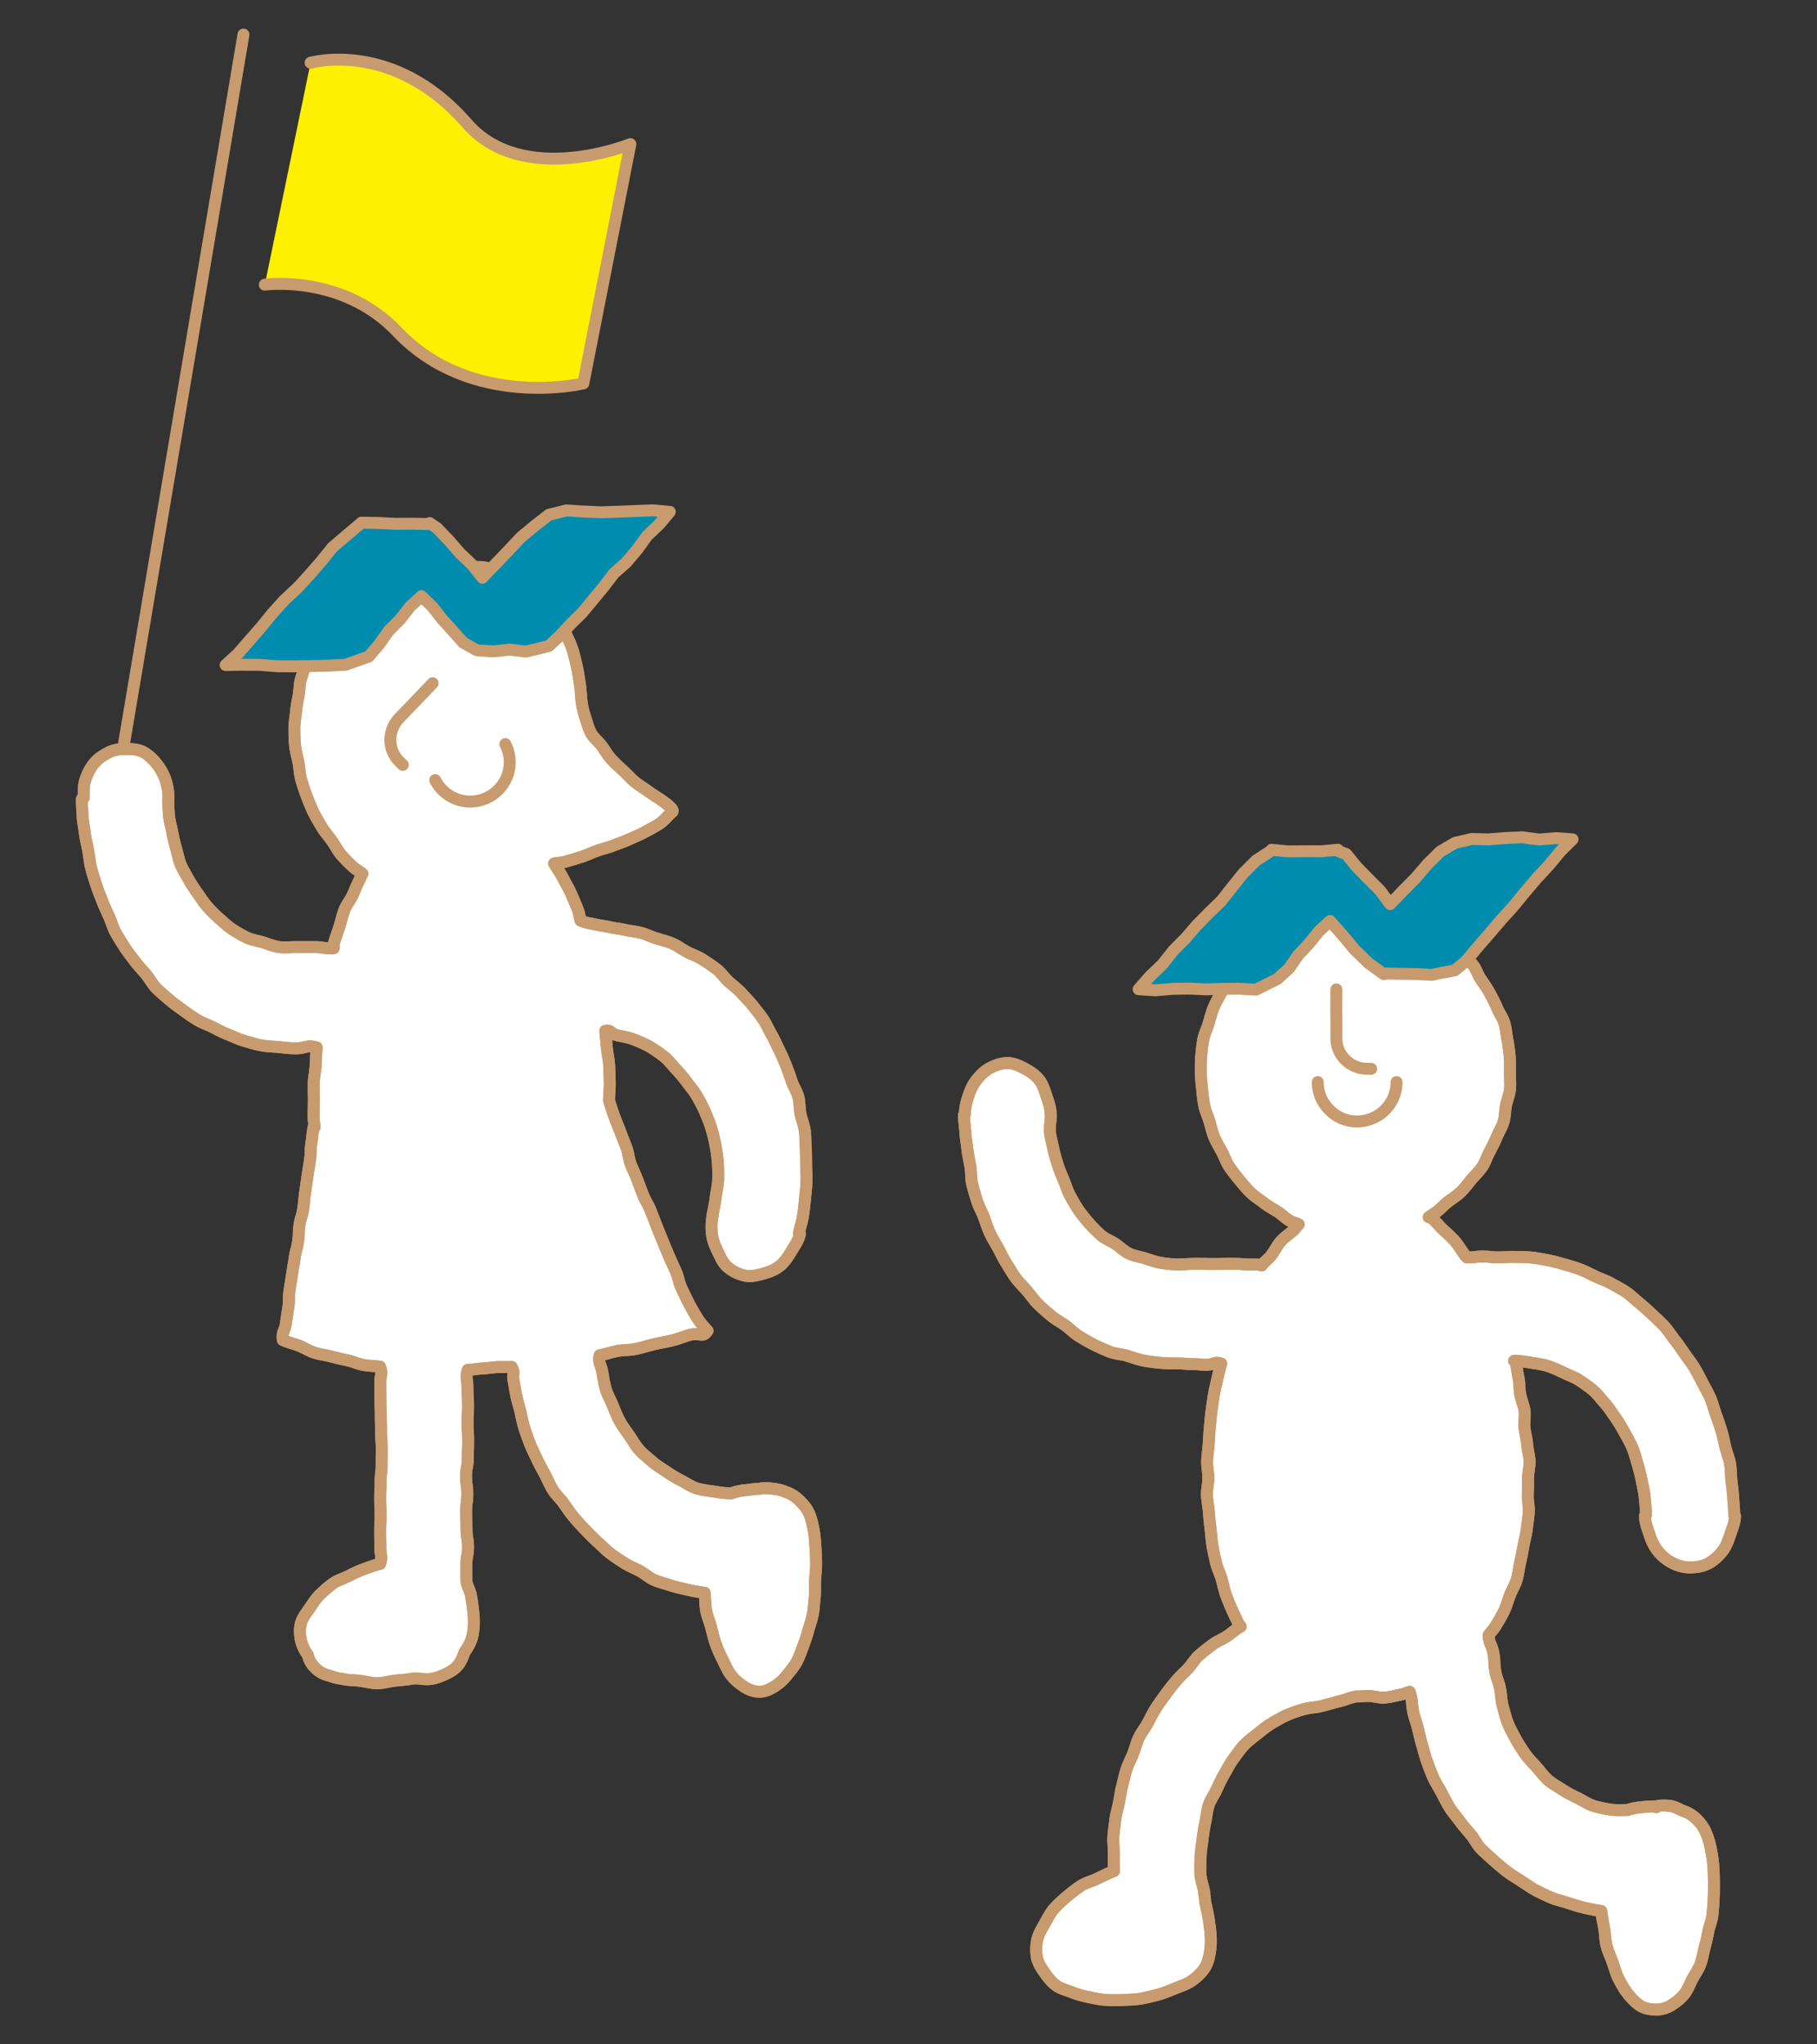 <svg id="b" xmlns="http://www.w3.org/2000/svg" width="128" height="144" viewBox="0 0 128 144"><rect x="0" y="0" width="128" height="144" fill="#333333" stroke="none"/><defs><clipPath id="d"><path fill="none" d="M0 0h128v144H0z"/></clipPath><style>.f{fill:none;stroke:#c89b6e;stroke-linecap:round;stroke-linejoin:round;stroke-width:.84px}.h{fill:#008caf}.i{fill:#fff}</style></defs><g clip-path="url(#d)" id="c"><path class="f" d="M8.685 52.687l8.466-50.253"/><path d="M21.879 4.419s5.828-1.684 11.02 4.281c3.946 4.532 11.508 1.452 11.508 1.452l-3.314 16.856s-7.862 1.887-13.106-3.642c-3.86-4.07-9.333-3.315-9.333-3.315" fill="#fff000" stroke="#c89b6e" stroke-linecap="round" stroke-linejoin="round" stroke-width=".84"/><path class="i" d="M106.623 88.531c-.547 0-.547.036-1.094.036s-.549-.061-1.097-.061-.551.083-1.099.059c-.037-.048-.106-.113-.143-.162-.241-.323-.429-.675-.685-.965-.268-.303-.564-.565-.847-.828-.296-.276-.538-.607-.849-.837-.062-.046-.097.004-.16-.04.156-.09.272-.189.424-.284.331-.207.583-.524.89-.765.306-.241.648-.438.929-.711.279-.271.51-.588.76-.888.249-.299.543-.566.762-.891.217-.322.327-.71.512-1.056.183-.342.361-.684.511-1.047.148-.359.368-.694.482-1.07.111-.371.098-.775.173-1.162.075-.38.243-.748.281-1.141.037-.384-.003-.778-.003-1.173s.013-.787-.023-1.171a12.303 12.303 0 00-.161-1.162c-.076-.386-.101-.788-.213-1.159-.113-.376-.364-.705-.512-1.064-.15-.363-.336-.702-.519-1.044-.185-.346-.411-.657-.629-.979-.219-.325-.325-.732-.574-1.031-.251-.301-.574-.539-.853-.81-.28-.273-.563-.543-.87-.784a10.798 10.798 0 00-.956-.678c-.331-.207-.652-.444-1.004-.613-.351-.169-.753-.224-1.123-.354-.367-.129-.745-.205-1.128-.293-.378-.086-.752-.184-1.143-.228-.384-.043-.771-.164-1.165-.164s-.789.05-1.173.093c-.391.044-.768.167-1.146.254-.382.088-.757.192-1.123.321-.37.13-.72.296-1.071.465-.352.17-.724.303-1.055.509-.331.207-.647.44-.954.682-.306.241-.624.477-.904.75-.279.271-.453.642-.703.942-.25.299-.569.545-.788.87-.217.322-.366.689-.551 1.035-.184.342-.386.678-.536 1.041-.148.359-.238.74-.352 1.117-.111.371-.297.729-.373 1.116-.074.38-.111.774-.149 1.167-.037.384-.029.779-.029 1.173s.056.783.093 1.168c.038.392.078.78.152 1.16.076.386.252.74.364 1.111.113.376.192.756.34 1.115.15.363.356.69.539 1.033.185.346.305.725.522 1.047.219.325.459.633.708.932.251.301.497.608.776.879.28.273.619.479.925.719.307.242.648.424.979.631.331.207.603.518.955.688.184.088.356.131.544.213-.146.125-.214.278-.359.413-.283.263-.628.474-.896.776-.256.289-.426.656-.668.979-.198.265-.483.443-.677.725-.254-.082-.496-.065-.772-.065-.642 0-.642-.053-1.284-.053s-.643.018-1.287.018-.644-.014-1.289-.014-.644.045-1.289.045a7.73 7.73 0 01-1.174-.113c-.391-.06-.757-.203-1.13-.319s-.778-.166-1.132-.337c-.352-.17-.635-.465-.963-.684-.325-.217-.717-.351-1.015-.612a9.75 9.75 0 01-.835-.841c-.259-.29-.507-.604-.735-.928-.224-.318-.411-.669-.602-1.017-.187-.341-.295-.724-.448-1.09-.15-.359-.307-.717-.422-1.097-.112-.372-.236-.747-.312-1.137-.075-.382-.196-.766-.234-1.162-.037-.387.065-.787.065-1.185 0-.041-.017-.041-.017-.082 0-.445-.159-.85-.288-1.242-.138-.42-.263-.838-.52-1.163-.273-.344-.635-.587-1.005-.782-.376-.197-.782-.394-1.221-.394s-.869.153-1.245.351c-.371.195-.678.508-.951.851-.257.324-.429.712-.567 1.132-.129.392-.241.803-.241 1.247 0 .041-.065.041-.065.082 0 .41.073.816.097 1.219.024.409.098.809.146 1.21.048.406.135.801.207 1.198.073.402.029.828.125 1.219.097.397.214.791.334 1.176.122.39.332.748.477 1.125.146.381.26.775.428 1.141.171.371.393.715.586 1.07.195.359.363.732.579 1.073.219.345.418.705.657 1.031.242.329.544.612.806.919.265.311.498.653.782.94.287.29.608.548.913.812.308.267.683.448 1.008.687.329.241.612.547.957.758.347.212.701.42 1.064.601s.738.349 1.116.497.802.159 1.192.272.765.266 1.165.342c.397.076.798.124 1.205.162.401.038.805.04 1.214.04.508 0 .508.05 1.015.05s.509.046 1.018.046.544-.247 1.026-.084c-.089.315-.177.657-.248.982-.083.383-.185.767-.256 1.161-.068.386-.118.78-.173 1.176-.055.389-.08.785-.121 1.182-.041.391-.057.786-.083 1.185-.027.392-.095.785-.108 1.184-.013.393.086.79.086 1.188 0 .411-.113.814-.099 1.207.015.411.107.808.136 1.199.031.408.071.805.118 1.192.049.408.071.809.137 1.194.069.405.159.795.246 1.175.092.4.282.76.393 1.132.117.393.178.789.315 1.152.146.384.288.757.455 1.108.176.371.33.744.529 1.078.017.028.033-.008.05.021-.352.189-.641.479-.977.696s-.723.361-1.041.604-.638.488-.937.755c-.297.265-.493.639-.771.927-.276.286-.574.553-.831.86-.255.305-.501.619-.737.943-.234.322-.474.641-.688.981-.212.337-.384.698-.576 1.051-.19.35-.453.666-.622 1.031-.167.361-.264.757-.41 1.131-.145.371-.342.727-.465 1.109-.122.379-.2.775-.301 1.164-.1.385-.149.785-.226 1.179-.077.391-.198.777-.253 1.175-.054.394-.103.794-.134 1.194-.031.397.035.801.027 1.203-.008.398-.003.827.012 1.229-.396.15-.793.34-1.157.521-.381.189-.806.284-1.145.502-.36.231-.69.497-.998.754a8.24 8.24 0 00-.909.86c-.287.328-.474.713-.667 1.056-.213.38-.439.747-.524 1.133a3.178 3.178 0 00-.027 1.258c.077.406.318.756.552 1.089.225.319.475.652.822.897.314.221.722.319 1.12.474.359.14.74.25 1.156.333.382.076.775.171 1.195.196.392.023.798.029 1.215.005.394-.022.805-.022 1.217-.087.392-.063.789-.166 1.191-.27.466-.121.863-.296 1.226-.442.456-.183.875-.317 1.19-.536.402-.28.725-.594.938-.926.24-.375.325-.818.385-1.251.058-.41.056-.847.01-1.3a15.156 15.156 0 00-.188-1.29c-.051-.267-.113-.523-.171-.775a4.246 4.246 0 00-.077-.617c-.008-.041.022-.046.014-.087-.076-.41-.235-.808-.269-1.216-.035-.415-.003-.835.003-1.245.006-.416.088-.825.135-1.232.047-.414.107-.821.194-1.221.088-.407.115-.83.242-1.22.129-.396.392-.738.559-1.112.17-.38.346-.748.552-1.102.21-.359.391-.732.637-1.06.249-.333.481-.684.764-.98.287-.3.63-.543.95-.801.322-.26.648-.519 1.001-.731s.716-.422 1.098-.582a8.305 8.305 0 011.177-.408c.607-.154.629-.067 1.237-.22s.605-.17 1.214-.324.595-.22 1.21-.344c.27.008.546-.033.819-.033.404 0 .812.151 1.205.113.401-.039.796-.148 1.184-.228.192-.039.362-.129.551-.176.222.666.118.691.246 1.382.074.401.235.779.33 1.168.098.396.176.791.295 1.173.121.389.202.788.344 1.163.145.381.276.767.441 1.131.168.371.393.713.582 1.067.192.359.366.727.578 1.068.215.346.493.647.727.972.238.33.511.626.768.934.26.313.433.701.711.99.282.293.595.555.894.823.303.271.61.538.929.782.322.247.675.452 1.013.67.34.221.67.462 1.024.652.357.192.728.361 1.097.522.371.161.775.238 1.157.366s.766.248 1.159.341.802.174 1.202.232c.044.415.137.828.205 1.219.072.413.068.83.165 1.211.105.411.286.783.417 1.15.144.404.242.806.415 1.149.197.39.403.753.632 1.051.272.355.569.663.876.868.361.24.78.295 1.176.295a2 2 0 001.1-.34c.301-.194.617-.435.884-.773.226-.285.355-.667.551-1.041.172-.328.416-.648.561-1.036.132-.352.186-.747.292-1.141.099-.367.187-.747.262-1.146.071-.375.245-.747.293-1.147.046-.383.067-.781.09-1.183.023-.387.017-.785.017-1.185 0-.429-.02-.824-.046-1.186-.031-.438-.11-.826-.176-1.176a5.505 5.505 0 00-.346-1.128c-.176-.419-.42-.701-.67-.947a2.35 2.35 0 00-.986-.583c-.286-.14-.569-.3-.884-.336-.307-.035-.637-.045-.955.036l.011.056v-.056c-.352 0-.697.02-1.021.054-.351.036-.688.084-.995.2-.412.001-.814.034-1.216-.028-.405-.062-.811-.14-1.201-.263s-.729-.368-1.098-.547c-.365-.177-.729-.351-1.071-.581-.337-.225-.71-.412-1.02-.684-.304-.267-.545-.606-.819-.916-.268-.302-.566-.588-.802-.928-.23-.332-.459-.676-.656-1.041-.191-.355-.397-.716-.553-1.1-.152-.374-.244-.781-.36-1.181-.113-.387-.111-.807-.187-1.216-.118-.639-.225-.619-.343-1.258s-.02-.659-.139-1.299-.3-.617-.339-1.267c.147-.21.35-.409.485-.636.2-.335.417-.677.594-1.048.167-.351.274-.742.42-1.127.138-.364.364-.713.481-1.107.111-.373.146-.781.238-1.181.088-.38.167-.774.236-1.179.066-.385.185-.775.234-1.184.047-.389.112-.789.143-1.199.029-.391-.085-.8-.071-1.211.014-.392.021-.792.021-1.202 0-.399.119-.799.106-1.193-.014-.399-.145-.791-.172-1.184-.027-.398-.146-.784-.187-1.174-.042-.398.058-.808.003-1.197-.055-.395-.235-.767-.303-1.153-.07-.393-.042-.802-.126-1.184-.085-.391-.116-.793-.214-1.172-.005-.018-.085.02-.089.002.411.003.804.069 1.201.132.403.064.801.117 1.186.24s.75.294 1.116.472c.363.177.758.304 1.097.532.335.225.681.453.988.723.302.266.548.602.82.908.267.301.485.644.72.98.23.329.437.674.633 1.033.193.352.403.699.561 1.078.155.371.25.766.368 1.159.116.385.218.773.297 1.176.077.394.175.789.214 1.198.038.4.084.805.084 1.217 0 .042-.063.042-.063.084 0 .461.172.882.306 1.288.144.436.321.832.588 1.168a3.12 3.12 0 001.003.834c.389.205.804.329 1.259.329s.9-.067 1.29-.272c.384-.202.721-.512 1.003-.868.266-.336.414-.756.557-1.191.134-.406.329-.828.329-1.289 0-.042-.055-.042-.055-.084 0-.405-.047-.806-.069-1.204-.023-.404-.078-.801-.123-1.198-.046-.402-.031-.81-.099-1.203-.069-.399-.24-.773-.331-1.162-.092-.394-.168-.786-.282-1.169a20.015 20.015 0 00-.387-1.138c-.138-.38-.224-.777-.384-1.143-.161-.371-.369-.716-.551-1.072-.184-.36-.365-.718-.57-1.061-.207-.347-.461-.659-.688-.988-.229-.333-.453-.664-.701-.977-.251-.317-.461-.665-.731-.96-.272-.298-.576-.565-.866-.84a16.147 16.147 0 00-.899-.802c-.313-.255-.602-.542-.931-.77-.331-.23-.699-.404-1.046-.605-.348-.202-.738-.319-1.1-.491s-.713-.365-1.089-.505-.758-.254-1.146-.36-.769-.221-1.165-.293c-.393-.071-.788-.151-1.19-.187-.397-.036-.8-.034-1.205-.034z"/><path class="i" d="M106.623 88.531c-.547 0-.547.036-1.094.036s-.549-.061-1.097-.061-.551.083-1.099.059c-.037-.048-.106-.113-.143-.162-.241-.323-.429-.675-.685-.965-.268-.303-.564-.565-.847-.828-.296-.276-.538-.607-.849-.837-.062-.046-.097.004-.16-.04.156-.09.272-.189.424-.284.331-.207.583-.524.89-.765.306-.241.648-.438.929-.711.279-.271.51-.588.76-.888.249-.299.543-.566.762-.891.217-.322.327-.71.512-1.056.183-.342.361-.684.511-1.047.148-.359.368-.694.482-1.07.111-.371.098-.775.173-1.162.075-.38.243-.748.281-1.141.037-.384-.003-.778-.003-1.173s.013-.787-.023-1.171a12.303 12.303 0 00-.161-1.162c-.076-.386-.101-.788-.213-1.159-.113-.376-.364-.705-.512-1.064-.15-.363-.336-.702-.519-1.044-.185-.346-.411-.657-.629-.979-.219-.325-.325-.732-.574-1.031-.251-.301-.574-.539-.853-.81-.28-.273-.563-.543-.87-.784a10.798 10.798 0 00-.956-.678c-.331-.207-.652-.444-1.004-.613-.351-.169-.753-.224-1.123-.354-.367-.129-.745-.205-1.128-.293-.378-.086-.752-.184-1.143-.228-.384-.043-.771-.164-1.165-.164s-.789.05-1.173.093c-.391.044-.768.167-1.146.254-.382.088-.757.192-1.123.321-.37.13-.72.296-1.071.465-.352.17-.724.303-1.055.509-.331.207-.647.44-.954.682-.306.241-.624.477-.904.75-.279.271-.453.642-.703.942-.25.299-.569.545-.788.87-.217.322-.366.689-.551 1.035-.184.342-.386.678-.536 1.041-.148.359-.238.74-.352 1.117-.111.371-.297.729-.373 1.116-.074.38-.111.774-.149 1.167-.037.384-.029.779-.029 1.173s.056.783.093 1.168c.038.392.078.78.152 1.16.076.386.252.74.364 1.111.113.376.192.756.34 1.115.15.363.356.69.539 1.033.185.346.305.725.522 1.047.219.325.459.633.708.932.251.301.497.608.776.879.28.273.619.479.925.719.307.242.648.424.979.631.331.207.603.518.955.688.184.088.356.131.544.213-.146.125-.214.278-.359.413-.283.263-.628.474-.896.776-.256.289-.426.656-.668.979-.198.265-.483.443-.677.725-.254-.082-.496-.065-.772-.065-.642 0-.642-.053-1.284-.053s-.643.018-1.287.018-.644-.014-1.289-.014-.644.045-1.289.045a7.73 7.73 0 01-1.174-.113c-.391-.06-.757-.203-1.13-.319s-.778-.166-1.132-.337c-.352-.17-.635-.465-.963-.684-.325-.217-.717-.351-1.015-.612a9.75 9.75 0 01-.835-.841c-.259-.29-.507-.604-.735-.928-.224-.318-.411-.669-.602-1.017-.187-.341-.295-.724-.448-1.09-.15-.359-.307-.717-.422-1.097-.112-.372-.236-.747-.312-1.137-.075-.382-.196-.766-.234-1.162-.037-.387.065-.787.065-1.185 0-.041-.017-.041-.017-.082 0-.445-.159-.85-.288-1.242-.138-.42-.263-.838-.52-1.163-.273-.344-.635-.587-1.005-.782-.376-.197-.782-.394-1.221-.394s-.869.153-1.245.351c-.371.195-.678.508-.951.851-.257.324-.429.712-.567 1.132-.129.392-.241.803-.241 1.247 0 .041-.065.041-.065.082 0 .41.073.816.097 1.219.024.409.098.809.146 1.21.048.406.135.801.207 1.198.073.402.029.828.125 1.219.097.397.214.791.334 1.176.122.39.332.748.477 1.125.146.381.26.775.428 1.141.171.371.393.715.586 1.07.195.359.363.732.579 1.073.219.345.418.705.657 1.031.242.329.544.612.806.919.265.311.498.653.782.94.287.29.608.548.913.812.308.267.683.448 1.008.687.329.241.612.547.957.758.347.212.701.42 1.064.601s.738.349 1.116.497.802.159 1.192.272.765.266 1.165.342c.397.076.798.124 1.205.162.401.038.805.04 1.214.04.508 0 .508.05 1.015.05s.509.046 1.018.046.544-.247 1.026-.084c-.089.315-.177.657-.248.982-.083.383-.185.767-.256 1.161-.068.386-.118.78-.173 1.176-.055.389-.08.785-.121 1.182-.041.391-.057.786-.083 1.185-.027.392-.095.785-.108 1.184-.013.393.086.79.086 1.188 0 .411-.113.814-.099 1.207.015.411.107.808.136 1.199.031.408.071.805.118 1.192.049.408.071.809.137 1.194.069.405.159.795.246 1.175.092.4.282.76.393 1.132.117.393.178.789.315 1.152.146.384.288.757.455 1.108.176.371.33.744.529 1.078.017.028.033-.008.05.021-.352.189-.641.479-.977.696s-.723.361-1.041.604-.638.488-.937.755c-.297.265-.493.639-.771.927-.276.286-.574.553-.831.86-.255.305-.501.619-.737.943-.234.322-.474.641-.688.981-.212.337-.384.698-.576 1.051-.19.35-.453.666-.622 1.031-.167.361-.264.757-.41 1.131-.145.371-.342.727-.465 1.109-.122.379-.2.775-.301 1.164-.1.385-.149.785-.226 1.179-.077.391-.198.777-.253 1.175-.054.394-.103.794-.134 1.194-.031.397.035.801.027 1.203-.008.398-.003.827.012 1.229-.396.15-.793.34-1.157.521-.381.189-.806.284-1.145.502-.36.231-.69.497-.998.754a8.24 8.24 0 00-.909.86c-.287.328-.474.713-.667 1.056-.213.38-.439.747-.524 1.133a3.178 3.178 0 00-.027 1.258c.077.406.318.756.552 1.089.225.319.475.652.822.897.314.221.722.319 1.12.474.359.14.74.25 1.156.333.382.076.775.171 1.195.196.392.023.798.029 1.215.005.394-.022.805-.022 1.217-.087.392-.063.789-.166 1.191-.27.466-.121.863-.296 1.226-.442.456-.183.875-.317 1.19-.536.402-.28.725-.594.938-.926.24-.375.325-.818.385-1.251.058-.41.056-.847.01-1.3a15.156 15.156 0 00-.188-1.29c-.051-.267-.113-.523-.171-.775a4.246 4.246 0 00-.077-.617c-.008-.041.022-.046.014-.087-.076-.41-.235-.808-.269-1.216-.035-.415-.003-.835.003-1.245.006-.416.088-.825.135-1.232.047-.414.107-.821.194-1.221.088-.407.115-.83.242-1.22.129-.396.392-.738.559-1.112.17-.38.346-.748.552-1.102.21-.359.391-.732.637-1.06.249-.333.481-.684.764-.98.287-.3.63-.543.95-.801.322-.26.648-.519 1.001-.731s.716-.422 1.098-.582a8.305 8.305 0 011.177-.408c.607-.154.629-.067 1.237-.22s.605-.17 1.214-.324.595-.22 1.21-.344c.27.008.546-.033.819-.033.404 0 .812.151 1.205.113.401-.039.796-.148 1.184-.228.192-.039.362-.129.551-.176.222.666.118.691.246 1.382.074.401.235.779.33 1.168.098.396.176.791.295 1.173.121.389.202.788.344 1.163.145.381.276.767.441 1.131.168.371.393.713.582 1.067.192.359.366.727.578 1.068.215.346.493.647.727.972.238.33.511.626.768.934.26.313.433.701.711.99.282.293.595.555.894.823.303.271.61.538.929.782.322.247.675.452 1.013.67.34.221.67.462 1.024.652.357.192.728.361 1.097.522.371.161.775.238 1.157.366s.766.248 1.159.341.802.174 1.202.232c.044.415.137.828.205 1.219.072.413.068.83.165 1.211.105.411.286.783.417 1.15.144.404.242.806.415 1.149.197.39.403.753.632 1.051.272.355.569.663.876.868.361.24.78.295 1.176.295a2 2 0 001.1-.34c.301-.194.617-.435.884-.773.226-.285.355-.667.551-1.041.172-.328.416-.648.561-1.036.132-.352.186-.747.292-1.141.099-.367.187-.747.262-1.146.071-.375.245-.747.293-1.147.046-.383.067-.781.09-1.183.023-.387.017-.785.017-1.185 0-.429-.02-.824-.046-1.186-.031-.438-.11-.826-.176-1.176a5.505 5.505 0 00-.346-1.128c-.176-.419-.42-.701-.67-.947a2.35 2.35 0 00-.986-.583c-.286-.14-.569-.3-.884-.336-.307-.035-.637-.045-.955.036l.011.056v-.056c-.352 0-.697.02-1.021.054-.351.036-.688.084-.995.2-.412.001-.814.034-1.216-.028-.405-.062-.811-.14-1.201-.263s-.729-.368-1.098-.547c-.365-.177-.729-.351-1.071-.581-.337-.225-.71-.412-1.02-.684-.304-.267-.545-.606-.819-.916-.268-.302-.566-.588-.802-.928-.23-.332-.459-.676-.656-1.041-.191-.355-.397-.716-.553-1.1-.152-.374-.244-.781-.36-1.181-.113-.387-.111-.807-.187-1.216-.118-.639-.225-.619-.343-1.258s-.02-.659-.139-1.299-.3-.617-.339-1.267c.147-.21.35-.409.485-.636.2-.335.417-.677.594-1.048.167-.351.274-.742.42-1.127.138-.364.364-.713.481-1.107.111-.373.146-.781.238-1.181.088-.38.167-.774.236-1.179.066-.385.185-.775.234-1.184.047-.389.112-.789.143-1.199.029-.391-.085-.8-.071-1.211.014-.392.021-.792.021-1.202 0-.399.119-.799.106-1.193-.014-.399-.145-.791-.172-1.184-.027-.398-.146-.784-.187-1.174-.042-.398.058-.808.003-1.197-.055-.395-.235-.767-.303-1.153-.07-.393-.042-.802-.126-1.184-.085-.391-.116-.793-.214-1.172-.005-.018-.085.02-.089.002.411.003.804.069 1.201.132.403.064.801.117 1.186.24s.75.294 1.116.472c.363.177.758.304 1.097.532.335.225.681.453.988.723.302.266.548.602.82.908.267.301.485.644.72.98.23.329.437.674.633 1.033.193.352.403.699.561 1.078.155.371.25.766.368 1.159.116.385.218.773.297 1.176.077.394.175.789.214 1.198.038.4.084.805.084 1.217 0 .042-.063.042-.063.084 0 .461.172.882.306 1.288.144.436.321.832.588 1.168a3.12 3.12 0 001.003.834c.389.205.804.329 1.259.329s.9-.067 1.29-.272c.384-.202.721-.512 1.003-.868.266-.336.414-.756.557-1.191.134-.406.329-.828.329-1.289 0-.042-.055-.042-.055-.084 0-.405-.047-.806-.069-1.204-.023-.404-.078-.801-.123-1.198-.046-.402-.031-.81-.099-1.203-.069-.399-.24-.773-.331-1.162-.092-.394-.168-.786-.282-1.169a20.015 20.015 0 00-.387-1.138c-.138-.38-.224-.777-.384-1.143-.161-.371-.369-.716-.551-1.072-.184-.36-.365-.718-.57-1.061-.207-.347-.461-.659-.688-.988-.229-.333-.453-.664-.701-.977-.251-.317-.461-.665-.731-.96-.272-.298-.576-.565-.866-.84a16.147 16.147 0 00-.899-.802c-.313-.255-.602-.542-.931-.77-.331-.23-.699-.404-1.046-.605-.348-.202-.738-.319-1.1-.491s-.713-.365-1.089-.505-.758-.254-1.146-.36-.769-.221-1.165-.293c-.393-.071-.788-.151-1.19-.187-.397-.036-.8-.034-1.205-.034z"/><path class="f" d="M106.623 88.531c-.547 0-.547.036-1.094.036s-.549-.061-1.097-.061-.551.083-1.099.059c-.037-.048-.106-.113-.143-.162-.241-.323-.429-.675-.685-.965-.268-.303-.564-.565-.847-.828-.296-.276-.538-.607-.849-.837-.062-.046-.097.004-.16-.04.156-.09.272-.189.424-.284.331-.207.583-.524.89-.765.306-.241.648-.438.929-.711.279-.271.51-.588.76-.888.249-.299.543-.566.762-.891.217-.322.327-.71.512-1.056.183-.342.361-.684.511-1.047.148-.359.368-.694.482-1.07.111-.371.098-.775.173-1.162.075-.38.243-.748.281-1.141.037-.384-.003-.778-.003-1.173s.013-.787-.023-1.171a12.303 12.303 0 00-.161-1.162c-.076-.386-.101-.788-.213-1.159-.113-.376-.364-.705-.512-1.064-.15-.363-.336-.702-.519-1.044-.185-.346-.411-.657-.629-.979-.219-.325-.325-.732-.574-1.031-.251-.301-.574-.539-.853-.81-.28-.273-.563-.543-.87-.784a10.798 10.798 0 00-.956-.678c-.331-.207-.652-.444-1.004-.613-.351-.169-.753-.224-1.123-.354-.367-.129-.745-.205-1.128-.293-.378-.086-.752-.184-1.143-.228-.384-.043-.771-.164-1.165-.164s-.789.05-1.173.093c-.391.044-.768.167-1.146.254-.382.088-.757.192-1.123.321-.37.13-.72.296-1.071.465-.352.17-.724.303-1.055.509-.331.207-.647.44-.954.682-.306.241-.624.477-.904.75-.279.271-.453.642-.703.942-.25.299-.569.545-.788.87-.217.322-.366.689-.551 1.035-.184.342-.386.678-.536 1.041-.148.359-.238.74-.352 1.117-.111.371-.297.729-.373 1.116-.074.38-.111.774-.149 1.167-.037.384-.029.779-.029 1.173s.056.783.093 1.168c.038.392.078.78.152 1.16.076.386.252.74.364 1.111.113.376.192.756.34 1.115.15.363.356.69.539 1.033.185.346.305.725.522 1.047.219.325.459.633.708.932.251.301.497.608.776.879.28.273.619.479.925.719.307.242.648.424.979.631.331.207.603.518.955.688.184.088.356.131.544.213-.146.125-.214.278-.359.413-.283.263-.628.474-.896.776-.256.289-.426.656-.668.979-.198.265-.483.443-.677.725-.254-.082-.496-.065-.772-.065-.642 0-.642-.053-1.284-.053s-.643.018-1.287.018-.644-.014-1.289-.014-.644.045-1.289.045a7.73 7.73 0 01-1.174-.113c-.391-.06-.757-.203-1.13-.319s-.778-.166-1.132-.337c-.352-.17-.635-.465-.963-.684-.325-.217-.717-.351-1.015-.612a9.75 9.75 0 01-.835-.841c-.259-.29-.507-.604-.735-.928-.224-.318-.411-.669-.602-1.017-.187-.341-.295-.724-.448-1.09-.15-.359-.307-.717-.422-1.097-.112-.372-.236-.747-.312-1.137-.075-.382-.196-.766-.234-1.162-.037-.387.065-.787.065-1.185 0-.041-.017-.041-.017-.082 0-.445-.159-.85-.288-1.242-.138-.42-.263-.838-.52-1.163-.273-.344-.635-.587-1.005-.782-.376-.197-.782-.394-1.221-.394s-.869.153-1.245.351c-.371.195-.678.508-.951.851-.257.324-.429.712-.567 1.132-.129.392-.241.803-.241 1.247 0 .041-.065.041-.065.082 0 .41.073.816.097 1.219.024.409.098.809.146 1.21.048.406.135.801.207 1.198.073.402.029.828.125 1.219.097.397.214.791.334 1.176.122.39.332.748.477 1.125.146.381.26.775.428 1.141.171.371.393.715.586 1.07.195.359.363.732.579 1.073.219.345.418.705.657 1.031.242.329.544.612.806.919.265.311.498.653.782.94.287.29.608.548.913.812.308.267.683.448 1.008.687.329.241.612.547.957.758.347.212.701.42 1.064.601s.738.349 1.116.497.802.159 1.192.272.765.266 1.165.342c.397.076.798.124 1.205.162.401.038.805.04 1.214.04.508 0 .508.05 1.015.05s.509.046 1.018.046.544-.247 1.026-.084c-.089.315-.177.657-.248.982-.083.383-.185.767-.256 1.161-.068.386-.118.78-.173 1.176-.055.389-.08.785-.121 1.182-.041.391-.057.786-.083 1.185-.027.392-.095.785-.108 1.184-.013.393.086.79.086 1.188 0 .411-.113.814-.099 1.207.015.411.107.808.136 1.199.031.408.071.805.118 1.192.049.408.071.809.137 1.194.069.405.159.795.246 1.175.092.4.282.76.393 1.132.117.393.178.789.315 1.152.146.384.288.757.455 1.108.176.371.33.744.529 1.078.017.028.033-.008.05.021-.352.189-.641.479-.977.696s-.723.361-1.041.604-.638.488-.937.755c-.297.265-.493.639-.771.927-.276.286-.574.553-.831.86-.255.305-.501.619-.737.943-.234.322-.474.641-.688.981-.212.337-.384.698-.576 1.051-.19.35-.453.666-.622 1.031-.167.361-.264.757-.41 1.131-.145.371-.342.727-.465 1.109-.122.379-.2.775-.301 1.164-.1.385-.149.785-.226 1.179-.077.391-.198.777-.253 1.175-.054.394-.103.794-.134 1.194-.031.397.035.801.027 1.203-.008.398-.003.827.012 1.229-.396.15-.793.34-1.157.521-.381.189-.806.284-1.145.502-.36.231-.69.497-.998.754a8.24 8.24 0 00-.909.86c-.287.328-.474.713-.667 1.056-.213.38-.439.747-.524 1.133a3.178 3.178 0 00-.027 1.258c.077.406.318.756.552 1.089.225.319.475.652.822.897.314.221.722.319 1.12.474.359.14.74.25 1.156.333.382.076.775.171 1.195.196.392.023.798.029 1.215.005.394-.022.805-.022 1.217-.087.392-.063.789-.166 1.191-.27.466-.121.863-.296 1.226-.442.456-.183.875-.317 1.19-.536.402-.28.725-.594.938-.926.24-.375.325-.818.385-1.251.058-.41.056-.847.01-1.3a15.156 15.156 0 00-.188-1.29c-.051-.267-.113-.523-.171-.775a4.246 4.246 0 00-.077-.617c-.008-.041.022-.046.014-.087-.076-.41-.235-.808-.269-1.216-.035-.415-.003-.835.003-1.245.006-.416.088-.825.135-1.232.047-.414.107-.821.194-1.221.088-.407.115-.83.242-1.22.129-.396.392-.738.559-1.112.17-.38.346-.748.552-1.102.21-.359.391-.732.637-1.06.249-.333.481-.684.764-.98.287-.3.63-.543.95-.801.322-.26.648-.519 1.001-.731s.716-.422 1.098-.582a8.305 8.305 0 011.177-.408c.607-.154.629-.067 1.237-.22s.605-.17 1.214-.324.595-.22 1.21-.344c.27.008.546-.033.819-.033.404 0 .812.151 1.205.113.401-.039.796-.148 1.184-.228.192-.039.362-.129.551-.176.222.666.118.691.246 1.382.074.401.235.779.33 1.168.098.396.176.791.295 1.173.121.389.202.788.344 1.163.145.381.276.767.441 1.131.168.371.393.713.582 1.067.192.359.366.727.578 1.068.215.346.493.647.727.972.238.33.511.626.768.934.26.313.433.701.711.99.282.293.595.555.894.823.303.271.61.538.929.782.322.247.675.452 1.013.67.34.221.67.462 1.024.652.357.192.728.361 1.097.522.371.161.775.238 1.157.366s.766.248 1.159.341.802.174 1.202.232c.044.415.137.828.205 1.219.072.413.068.83.165 1.211.105.411.286.783.417 1.15.144.404.242.806.415 1.149.197.39.403.753.632 1.051.272.355.569.663.876.868.361.24.78.295 1.176.295a2 2 0 001.1-.34c.301-.194.617-.435.884-.773.226-.285.355-.667.551-1.041.172-.328.416-.648.561-1.036.132-.352.186-.747.292-1.141.099-.367.187-.747.262-1.146.071-.375.245-.747.293-1.147.046-.383.067-.781.09-1.183.023-.387.017-.785.017-1.185 0-.429-.02-.824-.046-1.186-.031-.438-.11-.826-.176-1.176a5.505 5.505 0 00-.346-1.128c-.176-.419-.42-.701-.67-.947a2.35 2.35 0 00-.986-.583c-.286-.14-.569-.3-.884-.336-.307-.035-.637-.045-.955.036l.011.056v-.056c-.352 0-.697.02-1.021.054-.351.036-.688.084-.995.2-.412.001-.814.034-1.216-.028-.405-.062-.811-.14-1.201-.263s-.729-.368-1.098-.547c-.365-.177-.729-.351-1.071-.581-.337-.225-.71-.412-1.02-.684-.304-.267-.545-.606-.819-.916-.268-.302-.566-.588-.802-.928-.23-.332-.459-.676-.656-1.041-.191-.355-.397-.716-.553-1.1-.152-.374-.244-.781-.36-1.181-.113-.387-.111-.807-.187-1.216-.118-.639-.225-.619-.343-1.258s-.02-.659-.139-1.299-.3-.617-.339-1.267c.147-.21.35-.409.485-.636.2-.335.417-.677.594-1.048.167-.351.274-.742.42-1.127.138-.364.364-.713.481-1.107.111-.373.146-.781.238-1.181.088-.38.167-.774.236-1.179.066-.385.185-.775.234-1.184.047-.389.112-.789.143-1.199.029-.391-.085-.8-.071-1.211.014-.392.021-.792.021-1.202 0-.399.119-.799.106-1.193-.014-.399-.145-.791-.172-1.184-.027-.398-.146-.784-.187-1.174-.042-.398.058-.808.003-1.197-.055-.395-.235-.767-.303-1.153-.07-.393-.042-.802-.126-1.184-.085-.391-.116-.793-.214-1.172-.005-.018-.085.02-.089.002.411.003.804.069 1.201.132.403.064.801.117 1.186.24s.75.294 1.116.472c.363.177.758.304 1.097.532.335.225.681.453.988.723.302.266.548.602.82.908.267.301.485.644.72.98.23.329.437.674.633 1.033.193.352.403.699.561 1.078.155.371.25.766.368 1.159.116.385.218.773.297 1.176.077.394.175.789.214 1.198.038.4.084.805.084 1.217 0 .042-.063.042-.063.084 0 .461.172.882.306 1.288.144.436.321.832.588 1.168a3.12 3.12 0 001.003.834c.389.205.804.329 1.259.329s.9-.067 1.29-.272c.384-.202.721-.512 1.003-.868.266-.336.414-.756.557-1.191.134-.406.329-.828.329-1.289 0-.042-.055-.042-.055-.084 0-.405-.047-.806-.069-1.204-.023-.404-.078-.801-.123-1.198-.046-.402-.031-.81-.099-1.203-.069-.399-.24-.773-.331-1.162-.092-.394-.168-.786-.282-1.169a20.015 20.015 0 00-.387-1.138c-.138-.38-.224-.777-.384-1.143-.161-.371-.369-.716-.551-1.072-.184-.36-.365-.718-.57-1.061-.207-.347-.461-.659-.688-.988-.229-.333-.453-.664-.701-.977-.251-.317-.461-.665-.731-.96-.272-.298-.576-.565-.866-.84a16.147 16.147 0 00-.899-.802c-.313-.255-.602-.542-.931-.77-.331-.23-.699-.404-1.046-.605-.348-.202-.738-.319-1.1-.491s-.713-.365-1.089-.505-.758-.254-1.146-.36-.769-.221-1.165-.293c-.393-.071-.788-.151-1.19-.187-.397-.036-.8-.034-1.205-.034z"/><path class="f" d="M106.623 88.531c-.547 0-.547.036-1.094.036s-.549-.061-1.097-.061-.551.083-1.099.059c-.037-.048-.106-.113-.143-.162-.241-.323-.429-.675-.685-.965-.268-.303-.564-.565-.847-.828-.296-.276-.538-.607-.849-.837-.062-.046-.097.004-.16-.04.156-.09.272-.189.424-.284.331-.207.583-.524.89-.765.306-.241.648-.438.929-.711.279-.271.51-.588.76-.888.249-.299.543-.566.762-.891.217-.322.327-.71.512-1.056.183-.342.361-.684.511-1.047.148-.359.368-.694.482-1.07.111-.371.098-.775.173-1.162.075-.38.243-.748.281-1.141.037-.384-.003-.778-.003-1.173s.013-.787-.023-1.171a12.303 12.303 0 00-.161-1.162c-.076-.386-.101-.788-.213-1.159-.113-.376-.364-.705-.512-1.064-.15-.363-.336-.702-.519-1.044-.185-.346-.411-.657-.629-.979-.219-.325-.325-.732-.574-1.031-.251-.301-.574-.539-.853-.81-.28-.273-.563-.543-.87-.784a10.798 10.798 0 00-.956-.678c-.331-.207-.652-.444-1.004-.613-.351-.169-.753-.224-1.123-.354-.367-.129-.745-.205-1.128-.293-.378-.086-.752-.184-1.143-.228-.384-.043-.771-.164-1.165-.164s-.789.05-1.173.093c-.391.044-.768.167-1.146.254-.382.088-.757.192-1.123.321-.37.13-.72.296-1.071.465-.352.17-.724.303-1.055.509-.331.207-.647.44-.954.682-.306.241-.624.477-.904.75-.279.271-.453.642-.703.942-.25.299-.569.545-.788.87-.217.322-.366.689-.551 1.035-.184.342-.386.678-.536 1.041-.148.359-.238.74-.352 1.117-.111.371-.297.729-.373 1.116-.074.38-.111.774-.149 1.167-.037.384-.029.779-.029 1.173s.056.783.093 1.168c.038.392.078.78.152 1.16.076.386.252.74.364 1.111.113.376.192.756.34 1.115.15.363.356.69.539 1.033.185.346.305.725.522 1.047.219.325.459.633.708.932.251.301.497.608.776.879.28.273.619.479.925.719.307.242.648.424.979.631.331.207.603.518.955.688.184.088.356.131.544.213-.146.125-.214.278-.359.413-.283.263-.628.474-.896.776-.256.289-.426.656-.668.979-.198.265-.483.443-.677.725-.254-.082-.496-.065-.772-.065-.642 0-.642-.053-1.284-.053s-.643.018-1.287.018-.644-.014-1.289-.014-.644.045-1.289.045a7.73 7.73 0 01-1.174-.113c-.391-.06-.757-.203-1.13-.319s-.778-.166-1.132-.337c-.352-.17-.635-.465-.963-.684-.325-.217-.717-.351-1.015-.612a9.75 9.75 0 01-.835-.841c-.259-.29-.507-.604-.735-.928-.224-.318-.411-.669-.602-1.017-.187-.341-.295-.724-.448-1.09-.15-.359-.307-.717-.422-1.097-.112-.372-.236-.747-.312-1.137-.075-.382-.196-.766-.234-1.162-.037-.387.065-.787.065-1.185 0-.041-.017-.041-.017-.082 0-.445-.159-.85-.288-1.242-.138-.42-.263-.838-.52-1.163-.273-.344-.635-.587-1.005-.782-.376-.197-.782-.394-1.221-.394s-.869.153-1.245.351c-.371.195-.678.508-.951.851-.257.324-.429.712-.567 1.132-.129.392-.241.803-.241 1.247 0 .041-.065.041-.065.082 0 .41.073.816.097 1.219.024.409.098.809.146 1.21.048.406.135.801.207 1.198.073.402.029.828.125 1.219.097.397.214.791.334 1.176.122.39.332.748.477 1.125.146.381.26.775.428 1.141.171.371.393.715.586 1.07.195.359.363.732.579 1.073.219.345.418.705.657 1.031.242.329.544.612.806.919.265.311.498.653.782.94.287.29.608.548.913.812.308.267.683.448 1.008.687.329.241.612.547.957.758.347.212.701.42 1.064.601s.738.349 1.116.497.802.159 1.192.272.765.266 1.165.342c.397.076.798.124 1.205.162.401.038.805.04 1.214.04.508 0 .508.05 1.015.05s.509.046 1.018.046.544-.247 1.026-.084c-.089.315-.177.657-.248.982-.083.383-.185.767-.256 1.161-.068.386-.118.78-.173 1.176-.055.389-.08.785-.121 1.182-.041.391-.057.786-.083 1.185-.027.392-.095.785-.108 1.184-.013.393.086.79.086 1.188 0 .411-.113.814-.099 1.207.015.411.107.808.136 1.199.031.408.071.805.118 1.192.049.408.071.809.137 1.194.069.405.159.795.246 1.175.092.4.282.76.393 1.132.117.393.178.789.315 1.152.146.384.288.757.455 1.108.176.371.33.744.529 1.078.017.028.033-.008.05.021-.352.189-.641.479-.977.696s-.723.361-1.041.604-.638.488-.937.755c-.297.265-.493.639-.771.927-.276.286-.574.553-.831.86-.255.305-.501.619-.737.943-.234.322-.474.641-.688.981-.212.337-.384.698-.576 1.051-.19.35-.453.666-.622 1.031-.167.361-.264.757-.41 1.131-.145.371-.342.727-.465 1.109-.122.379-.2.775-.301 1.164-.1.385-.149.785-.226 1.179-.077.391-.198.777-.253 1.175-.054.394-.103.794-.134 1.194-.031.397.035.801.027 1.203-.008.398-.003.827.012 1.229-.396.15-.793.34-1.157.521-.381.189-.806.284-1.145.502-.36.231-.69.497-.998.754a8.24 8.24 0 00-.909.86c-.287.328-.474.713-.667 1.056-.213.38-.439.747-.524 1.133a3.178 3.178 0 00-.027 1.258c.077.406.318.756.552 1.089.225.319.475.652.822.897.314.221.722.319 1.12.474.359.14.74.25 1.156.333.382.076.775.171 1.195.196.392.023.798.029 1.215.005.394-.022.805-.022 1.217-.087.392-.063.789-.166 1.191-.27.466-.121.863-.296 1.226-.442.456-.183.875-.317 1.19-.536.402-.28.725-.594.938-.926.24-.375.325-.818.385-1.251.058-.41.056-.847.01-1.3a15.156 15.156 0 00-.188-1.29c-.051-.267-.113-.523-.171-.775a4.246 4.246 0 00-.077-.617c-.008-.041.022-.046.014-.087-.076-.41-.235-.808-.269-1.216-.035-.415-.003-.835.003-1.245.006-.416.088-.825.135-1.232.047-.414.107-.821.194-1.221.088-.407.115-.83.242-1.22.129-.396.392-.738.559-1.112.17-.38.346-.748.552-1.102.21-.359.391-.732.637-1.06.249-.333.481-.684.764-.98.287-.3.63-.543.95-.801.322-.26.648-.519 1.001-.731s.716-.422 1.098-.582a8.305 8.305 0 011.177-.408c.607-.154.629-.067 1.237-.22s.605-.17 1.214-.324.595-.22 1.21-.344c.27.008.546-.033.819-.033.404 0 .812.151 1.205.113.401-.039.796-.148 1.184-.228.192-.039.362-.129.551-.176.222.666.118.691.246 1.382.074.401.235.779.33 1.168.098.396.176.791.295 1.173.121.389.202.788.344 1.163.145.381.276.767.441 1.131.168.371.393.713.582 1.067.192.359.366.727.578 1.068.215.346.493.647.727.972.238.33.511.626.768.934.26.313.433.701.711.99.282.293.595.555.894.823.303.271.61.538.929.782.322.247.675.452 1.013.67.34.221.67.462 1.024.652.357.192.728.361 1.097.522.371.161.775.238 1.157.366s.766.248 1.159.341.802.174 1.202.232c.044.415.137.828.205 1.219.072.413.068.83.165 1.211.105.411.286.783.417 1.15.144.404.242.806.415 1.149.197.39.403.753.632 1.051.272.355.569.663.876.868.361.24.78.295 1.176.295a2 2 0 001.1-.34c.301-.194.617-.435.884-.773.226-.285.355-.667.551-1.041.172-.328.416-.648.561-1.036.132-.352.186-.747.292-1.141.099-.367.187-.747.262-1.146.071-.375.245-.747.293-1.147.046-.383.067-.781.09-1.183.023-.387.017-.785.017-1.185 0-.429-.02-.824-.046-1.186-.031-.438-.11-.826-.176-1.176a5.505 5.505 0 00-.346-1.128c-.176-.419-.42-.701-.67-.947a2.35 2.35 0 00-.986-.583c-.286-.14-.569-.3-.884-.336-.307-.035-.637-.045-.955.036l.011.056v-.056c-.352 0-.697.02-1.021.054-.351.036-.688.084-.995.2-.412.001-.814.034-1.216-.028-.405-.062-.811-.14-1.201-.263s-.729-.368-1.098-.547c-.365-.177-.729-.351-1.071-.581-.337-.225-.71-.412-1.02-.684-.304-.267-.545-.606-.819-.916-.268-.302-.566-.588-.802-.928-.23-.332-.459-.676-.656-1.041-.191-.355-.397-.716-.553-1.1-.152-.374-.244-.781-.36-1.181-.113-.387-.111-.807-.187-1.216-.118-.639-.225-.619-.343-1.258s-.02-.659-.139-1.299-.3-.617-.339-1.267c.147-.21.35-.409.485-.636.2-.335.417-.677.594-1.048.167-.351.274-.742.42-1.127.138-.364.364-.713.481-1.107.111-.373.146-.781.238-1.181.088-.38.167-.774.236-1.179.066-.385.185-.775.234-1.184.047-.389.112-.789.143-1.199.029-.391-.085-.8-.071-1.211.014-.392.021-.792.021-1.202 0-.399.119-.799.106-1.193-.014-.399-.145-.791-.172-1.184-.027-.398-.146-.784-.187-1.174-.042-.398.058-.808.003-1.197-.055-.395-.235-.767-.303-1.153-.07-.393-.042-.802-.126-1.184-.085-.391-.116-.793-.214-1.172-.005-.018-.085.02-.089.002.411.003.804.069 1.201.132.403.064.801.117 1.186.24s.75.294 1.116.472c.363.177.758.304 1.097.532.335.225.681.453.988.723.302.266.548.602.82.908.267.301.485.644.72.98.23.329.437.674.633 1.033.193.352.403.699.561 1.078.155.371.25.766.368 1.159.116.385.218.773.297 1.176.077.394.175.789.214 1.198.038.4.084.805.084 1.217 0 .042-.063.042-.063.084 0 .461.172.882.306 1.288.144.436.321.832.588 1.168a3.12 3.12 0 001.003.834c.389.205.804.329 1.259.329s.9-.067 1.29-.272c.384-.202.721-.512 1.003-.868.266-.336.414-.756.557-1.191.134-.406.329-.828.329-1.289 0-.042-.055-.042-.055-.084 0-.405-.047-.806-.069-1.204-.023-.404-.078-.801-.123-1.198-.046-.402-.031-.81-.099-1.203-.069-.399-.24-.773-.331-1.162-.092-.394-.168-.786-.282-1.169a20.015 20.015 0 00-.387-1.138c-.138-.38-.224-.777-.384-1.143-.161-.371-.369-.716-.551-1.072-.184-.36-.365-.718-.57-1.061-.207-.347-.461-.659-.688-.988-.229-.333-.453-.664-.701-.977-.251-.317-.461-.665-.731-.96-.272-.298-.576-.565-.866-.84a16.147 16.147 0 00-.899-.802c-.313-.255-.602-.542-.931-.77-.331-.23-.699-.404-1.046-.605-.348-.202-.738-.319-1.1-.491s-.713-.365-1.089-.505-.758-.254-1.146-.36-.769-.221-1.165-.293c-.393-.071-.788-.151-1.19-.187-.397-.036-.8-.034-1.205-.034z"/><path class="f" d="M94.139 69.692c0 .569-.005.569-.005 1.137s.006.57.006 1.141l.001 1.141c0 .396.099.768.283 1.087a2.183 2.183 0 001.883 1.084c.143 0 .143.003.286.003M98.381 76.217a2.755 2.755 0 01-.812 1.96 2.784 2.784 0 01-.9.6 2.754 2.754 0 01-2.123.006c-.339-.141-.641-.35-.897-.606s-.466-.557-.607-.896a2.766 2.766 0 01-.212-1.063"/><path class="h" d="M101.467 59.976l-.909.896-.832.971-.902.91-.89.931-.713-.952-.823-.825-.816-.835-.743-.911-.586-.224.006-.008-.007-.076-1.166.11-1.168-.005-1.171.012-1.171-.111-.018.057-1.063.69-.929.928-.764.953-.754.957-.875.848-.857.87-.796.925-.864.87-.763.967-.886.848-.795.906 1.174.078 1.18-.101 1.182-.023 1.179.056 1.182-.03 1.185-.017 1.184.068 1.504-.749.833-.754.636-.926.762-.813.703-.87.777-.721.883.991.867 1.038.974.946 1.064.769.077-.047 1.098.023 1.101.016 1.101.057.693-.143.941-.181.768-.632.817-.977.833-.964.831-.968.854-.947.811-.989.828-.975.868-.935.815-.982.862-.855-1.171-.083-1.187.096-1.185-.157-1.187.053-1.191.095-1.19-.027-1.166.27-1.035.608z"/><path class="f" d="M101.467 59.976l-.909.896-.832.971-.902.91-.89.931-.713-.952-.823-.825-.816-.835-.743-.911-.586-.224.006-.008-.007-.076-1.166.11-1.168-.005-1.171.012-1.171-.111-.018.057-1.063.69-.929.928-.764.953-.754.957-.875.848-.857.87-.796.925-.864.87-.763.967-.886.848-.795.906 1.174.078 1.18-.101 1.182-.023 1.179.056 1.182-.03 1.185-.017 1.184.068 1.504-.749.833-.754.636-.926.762-.813.703-.87.777-.721.883.991.867 1.038.974.946 1.064.769.077-.047 1.098.023 1.101.016 1.101.057.693-.143.941-.181.768-.632.817-.977.833-.964.831-.968.854-.947.811-.989.828-.975.868-.935.815-.982.862-.855-1.171-.083-1.187.096-1.185-.157-1.187.053-1.191.095-1.19-.027-1.166.27-1.035.608z"/><path class="i" d="M55.357 105.095c-.286-.141-.594-.196-.91-.231-.307-.035-.622-.077-.941.003-.352 0-.687.069-1.011.102a3.893 3.893 0 00-.987.218c-.412.001-.828-.065-1.23-.127-.405-.062-.821-.103-1.211-.226s-.729-.378-1.098-.558a8.76 8.76 0 01-1.043-.627c-.337-.225-.684-.434-.994-.706-.304-.267-.633-.517-.908-.826-.268-.302-.463-.668-.699-1.008-.23-.332-.48-.656-.677-1.021-.191-.355-.339-.735-.495-1.119-.152-.374-.365-.735-.481-1.134-.113-.387-.17-.798-.246-1.207-.108-.584-.286-.582-.181-1.167.44-.079.833-.218 1.245-.299.441-.086.89-.055 1.295-.141.446-.095.86-.236 1.258-.327.455-.104.885-.173 1.268-.268.48-.118.884-.294 1.236-.388.796-.212.929.234 1.294-.299-.199-.226-.521-.554-.762-.963-.178-.301-.381-.642-.576-1.023a38.436 38.436 0 01-.512-1.057c-.16-.339-.207-.749-.371-1.118-.155-.348-.323-.701-.48-1.069-.151-.354-.3-.716-.452-1.083-.148-.359-.292-.723-.438-1.087s-.283-.733-.426-1.097c-.145-.368-.378-.7-.518-1.063-.144-.372-.282-.74-.418-1.1-.143-.376-.322-.729-.455-1.084-.143-.383-.169-.793-.297-1.143-.145-.394-.303-.757-.427-1.098-.151-.417-.314-.778-.427-1.094-.208-.584-.328-.981-.371-1.106 0-.015-.007-.029-.007-.045 0-.416.061-.832.05-1.242-.011-.416-.021-.832-.043-1.242-.023-.416-.127-.824-.161-1.232-.031-.372-.08-.815-.109-1.181.408-.096.414.22.823.31.403.089.806.15 1.182.295.382.148.76.306 1.112.508s.689.438 1.01.691.559.587.843.882c.28.292.535.598.778.928.239.325.511.629.713.987.198.352.399.707.558 1.087.156.372.322.749.438 1.144a11.624 11.624 0 01.468 2.407c.031.402.038.817.028 1.229-.01.403-.121.807-.171 1.216-.049.4-.124.799-.213 1.202-.009.041.007.045-.002.086a4.15 4.15 0 00-.055 1.319c.046.456.214.856.402 1.242.199.409.376.832.708 1.112.336.284.752.495 1.196.593s.882-.022 1.307-.138c.419-.114.83-.265 1.183-.553.332-.271.571-.641.805-1.035.218-.368.494-.737.593-1.187.009-.041-.07-.059-.061-.1.087-.396.216-.78.28-1.174.065-.4.1-.802.141-1.199.042-.403.086-.803.105-1.202.019-.404-.02-.807-.025-1.206-.005-.404.002-.806-.027-1.205-.029-.403-.013-.811-.066-1.207-.053-.401-.223-.78-.3-1.172-.078-.397-.052-.815-.153-1.202-.102-.391-.347-.738-.472-1.117a18.253 18.253 0 00-.406-1.131 17.757 17.757 0 00-.488-1.098c-.177-.363-.339-.729-.539-1.075-.202-.35-.355-.729-.579-1.06-.226-.334-.487-.644-.735-.958-.25-.316-.535-.602-.806-.895-.274-.296-.602-.53-.897-.801-.296-.272-.522-.626-.839-.871s-.658-.467-.995-.685-.729-.339-1.085-.527-.676-.441-1.047-.597c-.369-.154-.763-.246-1.148-.368-.38-.12-.746-.314-1.142-.401-.517-.114-.526-.074-1.043-.188s-.527-.073-1.045-.188-.527-.082-1.046-.196-.537-.071-1.029-.273c-.077-.231-.09-.489-.174-.712-.147-.393-.315-.772-.475-1.142-.167-.386-.388-.737-.568-1.097-.185-.37-.444-.724-.643-1.064.22-.063.524-.052.745-.115.385-.109.769-.228 1.151-.346.384-.119.744-.306 1.12-.437.381-.132.774-.22 1.143-.366.376-.148.759-.274 1.118-.437.37-.169.744-.321 1.09-.508.359-.194.722-.378 1.048-.593.342-.226.587-.57.886-.821.156-.131-.112-.386-.669-.789-.268-.193-.612-.39-.969-.648-.293-.213-.633-.417-.956-.674-.292-.233-.548-.536-.844-.806-.281-.256-.571-.516-.836-.807-.26-.284-.45-.625-.678-.942-.226-.313-.577-.555-.757-.9-.178-.341-.281-.731-.399-1.104a6.01 6.01 0 01-.266-1.14c-.048-.428-.056-.848-.124-1.251-.072-.425-.121-.844-.217-1.239-.101-.417-.187-.83-.316-1.213-.137-.408-.334-.783-.504-1.152a9.4 9.4 0 00-.596-1.102c-.228-.36-.514-.665-.787-.974-.278-.315-.496-.699-.822-.959-.323-.258-.702-.466-1.075-.669-.358-.195-.772-.301-1.178-.443-.382-.134-.767-.331-1.193-.418-.395-.081-.83.014-1.265-.025-.401-.036-.812-.193-1.247-.193-.396 0-.777.164-1.162.207-.392.044-.774.084-1.152.17-.383.088-.777.126-1.144.255-.37.13-.729.289-1.08.459-.353.17-.656.422-.987.629-.332.207-.645.428-.953.67-.307.241-.686.401-.967.674-.279.272-.555.559-.807.86-.25.299-.503.608-.723.934-.218.323-.303.731-.488 1.077-.184.343-.433.658-.583 1.022-.148.359-.283.731-.397 1.108-.112.372-.088.779-.164 1.166-.074.38-.145.759-.183 1.152-.037.385-.113.77-.113 1.165 0 .402.006.807.047 1.212.04.401.159.79.236 1.19.077.396.083.811.194 1.201.111.389.239.777.382 1.155.144.379.295.759.469 1.123.175.367.39.715.593 1.061.207.352.484.653.717.979.238.333.413.712.677 1.012.271.308.564.595.859.863.183.166.43.282.612.444-.059.103-.11.244-.163.351-.18.361-.339.74-.507 1.127-.16.371-.452.7-.6 1.094-.143.379-.226.79-.356 1.189-.126.385-.274.773-.388 1.175-.026.092.017.216-.006.31-.668.046-.671-.078-1.34-.078l-1.34-.001c-.398 0-.793.055-1.177-.004-.391-.06-.756-.213-1.13-.33s-.78-.163-1.135-.334c-.352-.17-.7-.37-1.029-.589-.325-.217-.613-.495-.911-.755a9.784 9.784 0 01-.834-.833c-.259-.29-.467-.625-.695-.95a10.57 10.57 0 01-.638-.985c-.187-.341-.399-.675-.553-1.042-.15-.359-.207-.755-.322-1.135a11.43 11.43 0 01-.266-1.142c-.075-.382-.192-.758-.23-1.154a12.366 12.366 0 01-.049-1.177c0-.041.012-.041.012-.082 0-.445-.081-.876-.21-1.267a3.667 3.667 0 00-.618-1.121c-.273-.344-.589-.651-.96-.845-.376-.197-.807-.203-1.245-.203s-.843.059-1.218.256c-.371.195-.737.432-1.01.776-.257.324-.46.717-.598 1.137-.129.392-.114.824-.114 1.268 0 .041-.126.041-.126.082 0 .41.023.819.047 1.221.024.409.116.81.164 1.21.048.406.159.799.231 1.196.073.402.103.81.199 1.201.097.397.231.781.352 1.166.122.39.276.764.421 1.14.146.381.316.746.485 1.113.171.371.27.774.463 1.129.195.359.416.702.632 1.043.219.345.479.659.719.984.242.329.524.619.787.926.265.311.446.696.73.982.287.29.602.553.908.817.308.267.645.499.971.738.329.241.661.476 1.006.687.347.212.739.34 1.101.521s.718.373 1.096.521.744.331 1.134.444.78.235 1.18.311c.397.076.808.082 1.215.121.401.038.807.091 1.216.091.734 0 .77-.264 1.476-.064-.034.407-.045.847-.067 1.262-.022.409-.121.818-.132 1.233-.011.409.007.823.007 1.238 0 .421-.029.835-.018 1.239.006.222.057.433.067.65-.001.015-.068-.02-.071-.005-.098.57-.074.575-.158 1.148s-.01.584-.094 1.158-.093.575-.178 1.151-.081.575-.165 1.15-.052.579-.136 1.154-.176.563-.26 1.14-.018.585-.102 1.161-.153.567-.237 1.143-.099.575-.183 1.152-.098.574-.182 1.151.002.59-.082 1.167-.09.578-.174 1.157-.293.58-.212 1.159c.355.171.772.258 1.144.405.366.145.707.368 1.088.491.375.121.776.164 1.164.265.381.1.766.19 1.158.271.387.08.757.268 1.152.332.39.063.743.066 1.14.114.181.548.015.56.015 1.137s.007.58.007 1.16.03.579.03 1.157.02.579.02 1.157.046.581.046 1.161-.007.58-.007 1.159-.073.58-.073 1.161-.031.581-.031 1.162.031.58.031 1.161-.031.581-.031 1.162.011.583.011 1.166.159.594-.016 1.15c-.392.08-.725.219-1.102.352-.38.134-.741.308-1.095.487-.364.184-.766.3-1.09.522-.341.233-.643.514-.926.779-.307.287-.513.644-.733.954-.247.348-.496.673-.609 1.03-.127.399-.104.802-.032 1.187.078.409.26.765.496 1.099.096.404.275.672.505.901.241.24.506.425.885.528.31.084.644.23 1.04.257.381.11.806.083 1.235.137.397.049.808.176 1.238.174.403-.002.814-.132 1.238-.181.403-.046.819-.06 1.235-.151.517-.032.517.046 1.035.046.397 0 .779-.132 1.121-.281.354-.154.719-.34.98-.619s.409-.659.539-1.024c.287-.383.49-.795.571-1.243.078-.43.099-.899.054-1.379-.04-.435-.098-.898-.186-1.365-.06-.319-.233-.613-.305-.909-.029-.62-.012-.622-.012-1.243s.114-.624.114-1.247-.105-.622-.105-1.245-.031-.622-.031-1.245.087-.624.087-1.249-.091-.623-.091-1.247.123-.624.123-1.248.026-.625.026-1.25-.042-.624-.042-1.248.034-.625.034-1.25-.042-.627-.042-1.253-.146-.636.021-1.24c.351-.011.649-.079.998-.097s.696-.073 1.042-.098c.35-.025.708.015 1.054-.015.237.411.044.476.131.943s.08.468.166.934c.074.401.199.79.295 1.178.098.396.164.799.283 1.181.121.389.259.772.401 1.146.145.381.339.74.504 1.104.168.371.371.721.56 1.075.192.359.339.742.551 1.083.215.346.527.623.761.948.238.33.457.667.714.976.26.313.533.607.811.896.282.293.56.583.859.851.303.271.581.569.9.813.322.247.665.465 1.002.683.34.221.723.363 1.077.554.357.192.664.483 1.033.644.371.161.771.254 1.154.382s.78.204 1.173.298.818.162 1.219.22c.044.415.039.858.107 1.249.072.413.25.79.347 1.171.105.411.195.805.327 1.172.144.404.312.77.484 1.112.197.39.351.772.579 1.07.272.355.59.61.898.815.361.24.73.38 1.126.38.385 0 .725-.159 1.077-.386.301-.194.587-.441.855-.779.226-.285.494-.58.69-.954.172-.328.305-.703.45-1.091.132-.352.259-.724.366-1.119.099-.367.243-.741.319-1.139.071-.375.081-.774.129-1.174.046-.383.002-.781.025-1.183.023-.387.076-.777.076-1.178 0-.429-.024-.82-.049-1.181-.031-.438-.054-.829-.12-1.178-.084-.442-.169-.825-.303-1.143-.176-.419-.438-.702-.688-.948-.294-.289-.605-.501-.98-.618z"/><path class="i" d="M55.357 105.095c-.286-.141-.594-.196-.91-.231-.307-.035-.622-.077-.941.003-.352 0-.687.069-1.011.102a3.893 3.893 0 00-.987.218c-.412.001-.828-.065-1.23-.127-.405-.062-.821-.103-1.211-.226s-.729-.378-1.098-.558a8.76 8.76 0 01-1.043-.627c-.337-.225-.684-.434-.994-.706-.304-.267-.633-.517-.908-.826-.268-.302-.463-.668-.699-1.008-.23-.332-.48-.656-.677-1.021-.191-.355-.339-.735-.495-1.119-.152-.374-.365-.735-.481-1.134-.113-.387-.17-.798-.246-1.207-.108-.584-.286-.582-.181-1.167.44-.079.833-.218 1.245-.299.441-.086.89-.055 1.295-.141.446-.095.86-.236 1.258-.327.455-.104.885-.173 1.268-.268.48-.118.884-.294 1.236-.388.796-.212.929.234 1.294-.299-.199-.226-.521-.554-.762-.963-.178-.301-.381-.642-.576-1.023a38.436 38.436 0 01-.512-1.057c-.16-.339-.207-.749-.371-1.118-.155-.348-.323-.701-.48-1.069-.151-.354-.3-.716-.452-1.083-.148-.359-.292-.723-.438-1.087s-.283-.733-.426-1.097c-.145-.368-.378-.7-.518-1.063-.144-.372-.282-.74-.418-1.1-.143-.376-.322-.729-.455-1.084-.143-.383-.169-.793-.297-1.143-.145-.394-.303-.757-.427-1.098-.151-.417-.314-.778-.427-1.094-.208-.584-.328-.981-.371-1.106 0-.015-.007-.029-.007-.045 0-.416.061-.832.05-1.242-.011-.416-.021-.832-.043-1.242-.023-.416-.127-.824-.161-1.232-.031-.372-.08-.815-.109-1.181.408-.096.414.22.823.31.403.089.806.15 1.182.295.382.148.76.306 1.112.508s.689.438 1.01.691.559.587.843.882c.28.292.535.598.778.928.239.325.511.629.713.987.198.352.399.707.558 1.087.156.372.322.749.438 1.144a11.624 11.624 0 01.468 2.407c.031.402.038.817.028 1.229-.01.403-.121.807-.171 1.216-.049.4-.124.799-.213 1.202-.009.041.007.045-.002.086a4.15 4.15 0 00-.055 1.319c.046.456.214.856.402 1.242.199.409.376.832.708 1.112.336.284.752.495 1.196.593s.882-.022 1.307-.138c.419-.114.83-.265 1.183-.553.332-.271.571-.641.805-1.035.218-.368.494-.737.593-1.187.009-.041-.07-.059-.061-.1.087-.396.216-.78.28-1.174.065-.4.1-.802.141-1.199.042-.403.086-.803.105-1.202.019-.404-.02-.807-.025-1.206-.005-.404.002-.806-.027-1.205-.029-.403-.013-.811-.066-1.207-.053-.401-.223-.78-.3-1.172-.078-.397-.052-.815-.153-1.202-.102-.391-.347-.738-.472-1.117a18.253 18.253 0 00-.406-1.131 17.757 17.757 0 00-.488-1.098c-.177-.363-.339-.729-.539-1.075-.202-.35-.355-.729-.579-1.06-.226-.334-.487-.644-.735-.958-.25-.316-.535-.602-.806-.895-.274-.296-.602-.53-.897-.801-.296-.272-.522-.626-.839-.871s-.658-.467-.995-.685-.729-.339-1.085-.527-.676-.441-1.047-.597c-.369-.154-.763-.246-1.148-.368-.38-.12-.746-.314-1.142-.401-.517-.114-.526-.074-1.043-.188s-.527-.073-1.045-.188-.527-.082-1.046-.196-.537-.071-1.029-.273c-.077-.231-.09-.489-.174-.712-.147-.393-.315-.772-.475-1.142-.167-.386-.388-.737-.568-1.097-.185-.37-.444-.724-.643-1.064.22-.063.524-.052.745-.115.385-.109.769-.228 1.151-.346.384-.119.744-.306 1.12-.437.381-.132.774-.22 1.143-.366.376-.148.759-.274 1.118-.437.37-.169.744-.321 1.09-.508.359-.194.722-.378 1.048-.593.342-.226.587-.57.886-.821.156-.131-.112-.386-.669-.789-.268-.193-.612-.39-.969-.648-.293-.213-.633-.417-.956-.674-.292-.233-.548-.536-.844-.806-.281-.256-.571-.516-.836-.807-.26-.284-.45-.625-.678-.942-.226-.313-.577-.555-.757-.9-.178-.341-.281-.731-.399-1.104a6.01 6.01 0 01-.266-1.14c-.048-.428-.056-.848-.124-1.251-.072-.425-.121-.844-.217-1.239-.101-.417-.187-.83-.316-1.213-.137-.408-.334-.783-.504-1.152a9.4 9.4 0 00-.596-1.102c-.228-.36-.514-.665-.787-.974-.278-.315-.496-.699-.822-.959-.323-.258-.702-.466-1.075-.669-.358-.195-.772-.301-1.178-.443-.382-.134-.767-.331-1.193-.418-.395-.081-.83.014-1.265-.025-.401-.036-.812-.193-1.247-.193-.396 0-.777.164-1.162.207-.392.044-.774.084-1.152.17-.383.088-.777.126-1.144.255-.37.13-.729.289-1.08.459-.353.17-.656.422-.987.629-.332.207-.645.428-.953.67-.307.241-.686.401-.967.674-.279.272-.555.559-.807.86-.25.299-.503.608-.723.934-.218.323-.303.731-.488 1.077-.184.343-.433.658-.583 1.022-.148.359-.283.731-.397 1.108-.112.372-.088.779-.164 1.166-.074.38-.145.759-.183 1.152-.037.385-.113.77-.113 1.165 0 .402.006.807.047 1.212.04.401.159.79.236 1.19.077.396.083.811.194 1.201.111.389.239.777.382 1.155.144.379.295.759.469 1.123.175.367.39.715.593 1.061.207.352.484.653.717.979.238.333.413.712.677 1.012.271.308.564.595.859.863.183.166.43.282.612.444-.059.103-.11.244-.163.351-.18.361-.339.74-.507 1.127-.16.371-.452.7-.6 1.094-.143.379-.226.79-.356 1.189-.126.385-.274.773-.388 1.175-.026.092.017.216-.006.31-.668.046-.671-.078-1.34-.078l-1.34-.001c-.398 0-.793.055-1.177-.004-.391-.06-.756-.213-1.13-.33s-.78-.163-1.135-.334c-.352-.17-.7-.37-1.029-.589-.325-.217-.613-.495-.911-.755a9.784 9.784 0 01-.834-.833c-.259-.29-.467-.625-.695-.95a10.57 10.57 0 01-.638-.985c-.187-.341-.399-.675-.553-1.042-.15-.359-.207-.755-.322-1.135a11.43 11.43 0 01-.266-1.142c-.075-.382-.192-.758-.23-1.154a12.366 12.366 0 01-.049-1.177c0-.041.012-.041.012-.082 0-.445-.081-.876-.21-1.267a3.667 3.667 0 00-.618-1.121c-.273-.344-.589-.651-.96-.845-.376-.197-.807-.203-1.245-.203s-.843.059-1.218.256c-.371.195-.737.432-1.01.776-.257.324-.46.717-.598 1.137-.129.392-.114.824-.114 1.268 0 .041-.126.041-.126.082 0 .41.023.819.047 1.221.024.409.116.81.164 1.21.048.406.159.799.231 1.196.073.402.103.81.199 1.201.097.397.231.781.352 1.166.122.39.276.764.421 1.14.146.381.316.746.485 1.113.171.371.27.774.463 1.129.195.359.416.702.632 1.043.219.345.479.659.719.984.242.329.524.619.787.926.265.311.446.696.73.982.287.29.602.553.908.817.308.267.645.499.971.738.329.241.661.476 1.006.687.347.212.739.34 1.101.521s.718.373 1.096.521.744.331 1.134.444.78.235 1.18.311c.397.076.808.082 1.215.121.401.038.807.091 1.216.091.734 0 .77-.264 1.476-.064-.034.407-.045.847-.067 1.262-.022.409-.121.818-.132 1.233-.011.409.007.823.007 1.238 0 .421-.029.835-.018 1.239.006.222.057.433.067.65-.001.015-.068-.02-.071-.005-.098.57-.074.575-.158 1.148s-.01.584-.094 1.158-.093.575-.178 1.151-.081.575-.165 1.15-.052.579-.136 1.154-.176.563-.26 1.14-.018.585-.102 1.161-.153.567-.237 1.143-.099.575-.183 1.152-.098.574-.182 1.151.002.59-.082 1.167-.09.578-.174 1.157-.293.58-.212 1.159c.355.171.772.258 1.144.405.366.145.707.368 1.088.491.375.121.776.164 1.164.265.381.1.766.19 1.158.271.387.08.757.268 1.152.332.39.063.743.066 1.14.114.181.548.015.56.015 1.137s.007.58.007 1.16.03.579.03 1.157.02.579.02 1.157.046.581.046 1.161-.007.58-.007 1.159-.073.58-.073 1.161-.031.581-.031 1.162.031.58.031 1.161-.031.581-.031 1.162.011.583.011 1.166.159.594-.016 1.15c-.392.08-.725.219-1.102.352-.38.134-.741.308-1.095.487-.364.184-.766.3-1.09.522-.341.233-.643.514-.926.779-.307.287-.513.644-.733.954-.247.348-.496.673-.609 1.03-.127.399-.104.802-.032 1.187.078.409.26.765.496 1.099.096.404.275.672.505.901.241.24.506.425.885.528.31.084.644.23 1.04.257.381.11.806.083 1.235.137.397.049.808.176 1.238.174.403-.002.814-.132 1.238-.181.403-.046.819-.06 1.235-.151.517-.032.517.046 1.035.046.397 0 .779-.132 1.121-.281.354-.154.719-.34.98-.619s.409-.659.539-1.024c.287-.383.49-.795.571-1.243.078-.43.099-.899.054-1.379-.04-.435-.098-.898-.186-1.365-.06-.319-.233-.613-.305-.909-.029-.62-.012-.622-.012-1.243s.114-.624.114-1.247-.105-.622-.105-1.245-.031-.622-.031-1.245.087-.624.087-1.249-.091-.623-.091-1.247.123-.624.123-1.248.026-.625.026-1.25-.042-.624-.042-1.248.034-.625.034-1.25-.042-.627-.042-1.253-.146-.636.021-1.24c.351-.011.649-.079.998-.097s.696-.073 1.042-.098c.35-.025.708.015 1.054-.015.237.411.044.476.131.943s.08.468.166.934c.074.401.199.79.295 1.178.098.396.164.799.283 1.181.121.389.259.772.401 1.146.145.381.339.74.504 1.104.168.371.371.721.56 1.075.192.359.339.742.551 1.083.215.346.527.623.761.948.238.33.457.667.714.976.26.313.533.607.811.896.282.293.56.583.859.851.303.271.581.569.9.813.322.247.665.465 1.002.683.34.221.723.363 1.077.554.357.192.664.483 1.033.644.371.161.771.254 1.154.382s.78.204 1.173.298.818.162 1.219.22c.044.415.039.858.107 1.249.072.413.25.79.347 1.171.105.411.195.805.327 1.172.144.404.312.77.484 1.112.197.39.351.772.579 1.07.272.355.59.61.898.815.361.24.73.38 1.126.38.385 0 .725-.159 1.077-.386.301-.194.587-.441.855-.779.226-.285.494-.58.69-.954.172-.328.305-.703.45-1.091.132-.352.259-.724.366-1.119.099-.367.243-.741.319-1.139.071-.375.081-.774.129-1.174.046-.383.002-.781.025-1.183.023-.387.076-.777.076-1.178 0-.429-.024-.82-.049-1.181-.031-.438-.054-.829-.12-1.178-.084-.442-.169-.825-.303-1.143-.176-.419-.438-.702-.688-.948-.294-.289-.605-.501-.98-.618z"/><path class="f" d="M55.357 105.095c-.286-.141-.594-.196-.91-.231-.307-.035-.622-.077-.941.003-.352 0-.687.069-1.011.102a3.893 3.893 0 00-.987.218c-.412.001-.828-.065-1.23-.127-.405-.062-.821-.103-1.211-.226s-.729-.378-1.098-.558a8.76 8.76 0 01-1.043-.627c-.337-.225-.684-.434-.994-.706-.304-.267-.633-.517-.908-.826-.268-.302-.463-.668-.699-1.008-.23-.332-.48-.656-.677-1.021-.191-.355-.339-.735-.495-1.119-.152-.374-.365-.735-.481-1.134-.113-.387-.17-.798-.246-1.207-.108-.584-.286-.582-.181-1.167.44-.079.833-.218 1.245-.299.441-.086.89-.055 1.295-.141.446-.095.86-.236 1.258-.327.455-.104.885-.173 1.268-.268.48-.118.884-.294 1.236-.388.796-.212.929.234 1.294-.299-.199-.226-.521-.554-.762-.963-.178-.301-.381-.642-.576-1.023a38.436 38.436 0 01-.512-1.057c-.16-.339-.207-.749-.371-1.118-.155-.348-.323-.701-.48-1.069-.151-.354-.3-.716-.452-1.083-.148-.359-.292-.723-.438-1.087s-.283-.733-.426-1.097c-.145-.368-.378-.7-.518-1.063-.144-.372-.282-.74-.418-1.1-.143-.376-.322-.729-.455-1.084-.143-.383-.169-.793-.297-1.143-.145-.394-.303-.757-.427-1.098-.151-.417-.314-.778-.427-1.094-.208-.584-.328-.981-.371-1.106 0-.015-.007-.029-.007-.045 0-.416.061-.832.05-1.242-.011-.416-.021-.832-.043-1.242-.023-.416-.127-.824-.161-1.232-.031-.372-.08-.815-.109-1.181.408-.096.414.22.823.31.403.089.806.15 1.182.295.382.148.76.306 1.112.508s.689.438 1.01.691.559.587.843.882c.28.292.535.598.778.928.239.325.511.629.713.987.198.352.399.707.558 1.087.156.372.322.749.438 1.144a11.624 11.624 0 01.468 2.407c.031.402.038.817.028 1.229-.01.403-.121.807-.171 1.216-.049.4-.124.799-.213 1.202-.009.041.007.045-.002.086a4.15 4.15 0 00-.055 1.319c.046.456.214.856.402 1.242.199.409.376.832.708 1.112.336.284.752.495 1.196.593s.882-.022 1.307-.138c.419-.114.83-.265 1.183-.553.332-.271.571-.641.805-1.035.218-.368.494-.737.593-1.187.009-.041-.07-.059-.061-.1.087-.396.216-.78.28-1.174.065-.4.1-.802.141-1.199.042-.403.086-.803.105-1.202.019-.404-.02-.807-.025-1.206-.005-.404.002-.806-.027-1.205-.029-.403-.013-.811-.066-1.207-.053-.401-.223-.78-.3-1.172-.078-.397-.052-.815-.153-1.202-.102-.391-.347-.738-.472-1.117a18.253 18.253 0 00-.406-1.131 17.757 17.757 0 00-.488-1.098c-.177-.363-.339-.729-.539-1.075-.202-.35-.355-.729-.579-1.06-.226-.334-.487-.644-.735-.958-.25-.316-.535-.602-.806-.895-.274-.296-.602-.53-.897-.801-.296-.272-.522-.626-.839-.871s-.658-.467-.995-.685-.729-.339-1.085-.527-.676-.441-1.047-.597c-.369-.154-.763-.246-1.148-.368-.38-.12-.746-.314-1.142-.401-.517-.114-.526-.074-1.043-.188s-.527-.073-1.045-.188-.527-.082-1.046-.196-.537-.071-1.029-.273c-.077-.231-.09-.489-.174-.712-.147-.393-.315-.772-.475-1.142-.167-.386-.388-.737-.568-1.097-.185-.37-.444-.724-.643-1.064.22-.063.524-.052.745-.115.385-.109.769-.228 1.151-.346.384-.119.744-.306 1.12-.437.381-.132.774-.22 1.143-.366.376-.148.759-.274 1.118-.437.37-.169.744-.321 1.09-.508.359-.194.722-.378 1.048-.593.342-.226.587-.57.886-.821.156-.131-.112-.386-.669-.789-.268-.193-.612-.39-.969-.648-.293-.213-.633-.417-.956-.674-.292-.233-.548-.536-.844-.806-.281-.256-.571-.516-.836-.807-.26-.284-.45-.625-.678-.942-.226-.313-.577-.555-.757-.9-.178-.341-.281-.731-.399-1.104a6.01 6.01 0 01-.266-1.14c-.048-.428-.056-.848-.124-1.251-.072-.425-.121-.844-.217-1.239-.101-.417-.187-.83-.316-1.213-.137-.408-.334-.783-.504-1.152a9.4 9.4 0 00-.596-1.102c-.228-.36-.514-.665-.787-.974-.278-.315-.496-.699-.822-.959-.323-.258-.702-.466-1.075-.669-.358-.195-.772-.301-1.178-.443-.382-.134-.767-.331-1.193-.418-.395-.081-.83.014-1.265-.025-.401-.036-.812-.193-1.247-.193-.396 0-.777.164-1.162.207-.392.044-.774.084-1.152.17-.383.088-.777.126-1.144.255-.37.13-.729.289-1.08.459-.353.17-.656.422-.987.629-.332.207-.645.428-.953.67-.307.241-.686.401-.967.674-.279.272-.555.559-.807.86-.25.299-.503.608-.723.934-.218.323-.303.731-.488 1.077-.184.343-.433.658-.583 1.022-.148.359-.283.731-.397 1.108-.112.372-.088.779-.164 1.166-.074.38-.145.759-.183 1.152-.037.385-.113.77-.113 1.165 0 .402.006.807.047 1.212.04.401.159.79.236 1.19.077.396.083.811.194 1.201.111.389.239.777.382 1.155.144.379.295.759.469 1.123.175.367.39.715.593 1.061.207.352.484.653.717.979.238.333.413.712.677 1.012.271.308.564.595.859.863.183.166.43.282.612.444-.059.103-.11.244-.163.351-.18.361-.339.74-.507 1.127-.16.371-.452.7-.6 1.094-.143.379-.226.79-.356 1.189-.126.385-.274.773-.388 1.175-.026.092.017.216-.006.31-.668.046-.671-.078-1.34-.078l-1.34-.001c-.398 0-.793.055-1.177-.004-.391-.06-.756-.213-1.13-.33s-.78-.163-1.135-.334c-.352-.17-.7-.37-1.029-.589-.325-.217-.613-.495-.911-.755a9.784 9.784 0 01-.834-.833c-.259-.29-.467-.625-.695-.95a10.57 10.57 0 01-.638-.985c-.187-.341-.399-.675-.553-1.042-.15-.359-.207-.755-.322-1.135a11.43 11.43 0 01-.266-1.142c-.075-.382-.192-.758-.23-1.154a12.366 12.366 0 01-.049-1.177c0-.041.012-.041.012-.082 0-.445-.081-.876-.21-1.267a3.667 3.667 0 00-.618-1.121c-.273-.344-.589-.651-.96-.845-.376-.197-.807-.203-1.245-.203s-.843.059-1.218.256c-.371.195-.737.432-1.01.776-.257.324-.46.717-.598 1.137-.129.392-.114.824-.114 1.268 0 .041-.126.041-.126.082 0 .41.023.819.047 1.221.024.409.116.81.164 1.21.048.406.159.799.231 1.196.073.402.103.81.199 1.201.097.397.231.781.352 1.166.122.39.276.764.421 1.14.146.381.316.746.485 1.113.171.371.27.774.463 1.129.195.359.416.702.632 1.043.219.345.479.659.719.984.242.329.524.619.787.926.265.311.446.696.73.982.287.29.602.553.908.817.308.267.645.499.971.738.329.241.661.476 1.006.687.347.212.739.34 1.101.521s.718.373 1.096.521.744.331 1.134.444.78.235 1.18.311c.397.076.808.082 1.215.121.401.038.807.091 1.216.091.734 0 .77-.264 1.476-.064-.034.407-.045.847-.067 1.262-.022.409-.121.818-.132 1.233-.011.409.007.823.007 1.238 0 .421-.029.835-.018 1.239.006.222.057.433.067.65-.001.015-.068-.02-.071-.005-.098.57-.074.575-.158 1.148s-.01.584-.094 1.158-.093.575-.178 1.151-.081.575-.165 1.15-.052.579-.136 1.154-.176.563-.26 1.14-.018.585-.102 1.161-.153.567-.237 1.143-.099.575-.183 1.152-.098.574-.182 1.151.002.59-.082 1.167-.09.578-.174 1.157-.293.58-.212 1.159c.355.171.772.258 1.144.405.366.145.707.368 1.088.491.375.121.776.164 1.164.265.381.1.766.19 1.158.271.387.08.757.268 1.152.332.39.063.743.066 1.14.114.181.548.015.56.015 1.137s.007.58.007 1.16.03.579.03 1.157.02.579.02 1.157.046.581.046 1.161-.007.58-.007 1.159-.073.58-.073 1.161-.031.581-.031 1.162.031.58.031 1.161-.031.581-.031 1.162.011.583.011 1.166.159.594-.016 1.15c-.392.08-.725.219-1.102.352-.38.134-.741.308-1.095.487-.364.184-.766.3-1.09.522-.341.233-.643.514-.926.779-.307.287-.513.644-.733.954-.247.348-.496.673-.609 1.03-.127.399-.104.802-.032 1.187.078.409.26.765.496 1.099.096.404.275.672.505.901.241.24.506.425.885.528.31.084.644.23 1.04.257.381.11.806.083 1.235.137.397.049.808.176 1.238.174.403-.002.814-.132 1.238-.181.403-.046.819-.06 1.235-.151.517-.032.517.046 1.035.046.397 0 .779-.132 1.121-.281.354-.154.719-.34.98-.619s.409-.659.539-1.024c.287-.383.49-.795.571-1.243.078-.43.099-.899.054-1.379-.04-.435-.098-.898-.186-1.365-.06-.319-.233-.613-.305-.909-.029-.62-.012-.622-.012-1.243s.114-.624.114-1.247-.105-.622-.105-1.245-.031-.622-.031-1.245.087-.624.087-1.249-.091-.623-.091-1.247.123-.624.123-1.248.026-.625.026-1.25-.042-.624-.042-1.248.034-.625.034-1.25-.042-.627-.042-1.253-.146-.636.021-1.24c.351-.011.649-.079.998-.097s.696-.073 1.042-.098c.35-.025.708.015 1.054-.015.237.411.044.476.131.943s.08.468.166.934c.074.401.199.79.295 1.178.098.396.164.799.283 1.181.121.389.259.772.401 1.146.145.381.339.74.504 1.104.168.371.371.721.56 1.075.192.359.339.742.551 1.083.215.346.527.623.761.948.238.33.457.667.714.976.26.313.533.607.811.896.282.293.56.583.859.851.303.271.581.569.9.813.322.247.665.465 1.002.683.34.221.723.363 1.077.554.357.192.664.483 1.033.644.371.161.771.254 1.154.382s.78.204 1.173.298.818.162 1.219.22c.044.415.039.858.107 1.249.072.413.25.79.347 1.171.105.411.195.805.327 1.172.144.404.312.77.484 1.112.197.39.351.772.579 1.07.272.355.59.61.898.815.361.24.73.38 1.126.38.385 0 .725-.159 1.077-.386.301-.194.587-.441.855-.779.226-.285.494-.58.69-.954.172-.328.305-.703.45-1.091.132-.352.259-.724.366-1.119.099-.367.243-.741.319-1.139.071-.375.081-.774.129-1.174.046-.383.002-.781.025-1.183.023-.387.076-.777.076-1.178 0-.429-.024-.82-.049-1.181-.031-.438-.054-.829-.12-1.178-.084-.442-.169-.825-.303-1.143-.176-.419-.438-.702-.688-.948-.294-.289-.605-.501-.98-.618z"/><path class="f" d="M55.357 105.095c-.286-.141-.594-.196-.91-.231-.307-.035-.622-.077-.941.003-.352 0-.687.069-1.011.102a3.893 3.893 0 00-.987.218c-.412.001-.828-.065-1.23-.127-.405-.062-.821-.103-1.211-.226s-.729-.378-1.098-.558a8.76 8.76 0 01-1.043-.627c-.337-.225-.684-.434-.994-.706-.304-.267-.633-.517-.908-.826-.268-.302-.463-.668-.699-1.008-.23-.332-.48-.656-.677-1.021-.191-.355-.339-.735-.495-1.119-.152-.374-.365-.735-.481-1.134-.113-.387-.17-.798-.246-1.207-.108-.584-.286-.582-.181-1.167.44-.079.833-.218 1.245-.299.441-.086.89-.055 1.295-.141.446-.095.86-.236 1.258-.327.455-.104.885-.173 1.268-.268.48-.118.884-.294 1.236-.388.796-.212.929.234 1.294-.299-.199-.226-.521-.554-.762-.963-.178-.301-.381-.642-.576-1.023a38.436 38.436 0 01-.512-1.057c-.16-.339-.207-.749-.371-1.118-.155-.348-.323-.701-.48-1.069-.151-.354-.3-.716-.452-1.083-.148-.359-.292-.723-.438-1.087s-.283-.733-.426-1.097c-.145-.368-.378-.7-.518-1.063-.144-.372-.282-.74-.418-1.1-.143-.376-.322-.729-.455-1.084-.143-.383-.169-.793-.297-1.143-.145-.394-.303-.757-.427-1.098-.151-.417-.314-.778-.427-1.094-.208-.584-.328-.981-.371-1.106 0-.015-.007-.029-.007-.045 0-.416.061-.832.05-1.242-.011-.416-.021-.832-.043-1.242-.023-.416-.127-.824-.161-1.232-.031-.372-.08-.815-.109-1.181.408-.096.414.22.823.31.403.089.806.15 1.182.295.382.148.76.306 1.112.508s.689.438 1.01.691.559.587.843.882c.28.292.535.598.778.928.239.325.511.629.713.987.198.352.399.707.558 1.087.156.372.322.749.438 1.144a11.624 11.624 0 01.468 2.407c.031.402.038.817.028 1.229-.01.403-.121.807-.171 1.216-.049.4-.124.799-.213 1.202-.009.041.007.045-.002.086a4.15 4.15 0 00-.055 1.319c.046.456.214.856.402 1.242.199.409.376.832.708 1.112.336.284.752.495 1.196.593s.882-.022 1.307-.138c.419-.114.83-.265 1.183-.553.332-.271.571-.641.805-1.035.218-.368.494-.737.593-1.187.009-.041-.07-.059-.061-.1.087-.396.216-.78.28-1.174.065-.4.1-.802.141-1.199.042-.403.086-.803.105-1.202.019-.404-.02-.807-.025-1.206-.005-.404.002-.806-.027-1.205-.029-.403-.013-.811-.066-1.207-.053-.401-.223-.78-.3-1.172-.078-.397-.052-.815-.153-1.202-.102-.391-.347-.738-.472-1.117a18.253 18.253 0 00-.406-1.131 17.757 17.757 0 00-.488-1.098c-.177-.363-.339-.729-.539-1.075-.202-.35-.355-.729-.579-1.06-.226-.334-.487-.644-.735-.958-.25-.316-.535-.602-.806-.895-.274-.296-.602-.53-.897-.801-.296-.272-.522-.626-.839-.871s-.658-.467-.995-.685-.729-.339-1.085-.527-.676-.441-1.047-.597c-.369-.154-.763-.246-1.148-.368-.38-.12-.746-.314-1.142-.401-.517-.114-.526-.074-1.043-.188s-.527-.073-1.045-.188-.527-.082-1.046-.196-.537-.071-1.029-.273c-.077-.231-.09-.489-.174-.712-.147-.393-.315-.772-.475-1.142-.167-.386-.388-.737-.568-1.097-.185-.37-.444-.724-.643-1.064.22-.063.524-.052.745-.115.385-.109.769-.228 1.151-.346.384-.119.744-.306 1.12-.437.381-.132.774-.22 1.143-.366.376-.148.759-.274 1.118-.437.37-.169.744-.321 1.09-.508.359-.194.722-.378 1.048-.593.342-.226.587-.57.886-.821.156-.131-.112-.386-.669-.789-.268-.193-.612-.39-.969-.648-.293-.213-.633-.417-.956-.674-.292-.233-.548-.536-.844-.806-.281-.256-.571-.516-.836-.807-.26-.284-.45-.625-.678-.942-.226-.313-.577-.555-.757-.9-.178-.341-.281-.731-.399-1.104a6.01 6.01 0 01-.266-1.14c-.048-.428-.056-.848-.124-1.251-.072-.425-.121-.844-.217-1.239-.101-.417-.187-.83-.316-1.213-.137-.408-.334-.783-.504-1.152a9.4 9.4 0 00-.596-1.102c-.228-.36-.514-.665-.787-.974-.278-.315-.496-.699-.822-.959-.323-.258-.702-.466-1.075-.669-.358-.195-.772-.301-1.178-.443-.382-.134-.767-.331-1.193-.418-.395-.081-.83.014-1.265-.025-.401-.036-.812-.193-1.247-.193-.396 0-.777.164-1.162.207-.392.044-.774.084-1.152.17-.383.088-.777.126-1.144.255-.37.13-.729.289-1.08.459-.353.17-.656.422-.987.629-.332.207-.645.428-.953.67-.307.241-.686.401-.967.674-.279.272-.555.559-.807.86-.25.299-.503.608-.723.934-.218.323-.303.731-.488 1.077-.184.343-.433.658-.583 1.022-.148.359-.283.731-.397 1.108-.112.372-.088.779-.164 1.166-.074.38-.145.759-.183 1.152-.037.385-.113.77-.113 1.165 0 .402.006.807.047 1.212.04.401.159.79.236 1.19.077.396.083.811.194 1.201.111.389.239.777.382 1.155.144.379.295.759.469 1.123.175.367.39.715.593 1.061.207.352.484.653.717.979.238.333.413.712.677 1.012.271.308.564.595.859.863.183.166.43.282.612.444-.059.103-.11.244-.163.351-.18.361-.339.74-.507 1.127-.16.371-.452.7-.6 1.094-.143.379-.226.79-.356 1.189-.126.385-.274.773-.388 1.175-.026.092.017.216-.006.31-.668.046-.671-.078-1.34-.078l-1.34-.001c-.398 0-.793.055-1.177-.004-.391-.06-.756-.213-1.13-.33s-.78-.163-1.135-.334c-.352-.17-.7-.37-1.029-.589-.325-.217-.613-.495-.911-.755a9.784 9.784 0 01-.834-.833c-.259-.29-.467-.625-.695-.95a10.57 10.57 0 01-.638-.985c-.187-.341-.399-.675-.553-1.042-.15-.359-.207-.755-.322-1.135a11.43 11.43 0 01-.266-1.142c-.075-.382-.192-.758-.23-1.154a12.366 12.366 0 01-.049-1.177c0-.041.012-.041.012-.082 0-.445-.081-.876-.21-1.267a3.667 3.667 0 00-.618-1.121c-.273-.344-.589-.651-.96-.845-.376-.197-.807-.203-1.245-.203s-.843.059-1.218.256c-.371.195-.737.432-1.01.776-.257.324-.46.717-.598 1.137-.129.392-.114.824-.114 1.268 0 .041-.126.041-.126.082 0 .41.023.819.047 1.221.024.409.116.81.164 1.21.048.406.159.799.231 1.196.073.402.103.81.199 1.201.097.397.231.781.352 1.166.122.39.276.764.421 1.14.146.381.316.746.485 1.113.171.371.27.774.463 1.129.195.359.416.702.632 1.043.219.345.479.659.719.984.242.329.524.619.787.926.265.311.446.696.73.982.287.29.602.553.908.817.308.267.645.499.971.738.329.241.661.476 1.006.687.347.212.739.34 1.101.521s.718.373 1.096.521.744.331 1.134.444.78.235 1.18.311c.397.076.808.082 1.215.121.401.038.807.091 1.216.091.734 0 .77-.264 1.476-.064-.034.407-.045.847-.067 1.262-.022.409-.121.818-.132 1.233-.011.409.007.823.007 1.238 0 .421-.029.835-.018 1.239.006.222.057.433.067.65-.001.015-.068-.02-.071-.005-.098.57-.074.575-.158 1.148s-.01.584-.094 1.158-.093.575-.178 1.151-.081.575-.165 1.15-.052.579-.136 1.154-.176.563-.26 1.14-.018.585-.102 1.161-.153.567-.237 1.143-.099.575-.183 1.152-.098.574-.182 1.151.002.59-.082 1.167-.09.578-.174 1.157-.293.58-.212 1.159c.355.171.772.258 1.144.405.366.145.707.368 1.088.491.375.121.776.164 1.164.265.381.1.766.19 1.158.271.387.08.757.268 1.152.332.39.063.743.066 1.14.114.181.548.015.56.015 1.137s.007.58.007 1.16.03.579.03 1.157.02.579.02 1.157.046.581.046 1.161-.007.58-.007 1.159-.073.58-.073 1.161-.031.581-.031 1.162.031.58.031 1.161-.031.581-.031 1.162.011.583.011 1.166.159.594-.016 1.15c-.392.08-.725.219-1.102.352-.38.134-.741.308-1.095.487-.364.184-.766.3-1.09.522-.341.233-.643.514-.926.779-.307.287-.513.644-.733.954-.247.348-.496.673-.609 1.03-.127.399-.104.802-.032 1.187.078.409.26.765.496 1.099.096.404.275.672.505.901.241.24.506.425.885.528.31.084.644.23 1.04.257.381.11.806.083 1.235.137.397.049.808.176 1.238.174.403-.002.814-.132 1.238-.181.403-.046.819-.06 1.235-.151.517-.032.517.046 1.035.046.397 0 .779-.132 1.121-.281.354-.154.719-.34.98-.619s.409-.659.539-1.024c.287-.383.49-.795.571-1.243.078-.43.099-.899.054-1.379-.04-.435-.098-.898-.186-1.365-.06-.319-.233-.613-.305-.909-.029-.62-.012-.622-.012-1.243s.114-.624.114-1.247-.105-.622-.105-1.245-.031-.622-.031-1.245.087-.624.087-1.249-.091-.623-.091-1.247.123-.624.123-1.248.026-.625.026-1.25-.042-.624-.042-1.248.034-.625.034-1.25-.042-.627-.042-1.253-.146-.636.021-1.24c.351-.011.649-.079.998-.097s.696-.073 1.042-.098c.35-.025.708.015 1.054-.015.237.411.044.476.131.943s.08.468.166.934c.074.401.199.79.295 1.178.098.396.164.799.283 1.181.121.389.259.772.401 1.146.145.381.339.74.504 1.104.168.371.371.721.56 1.075.192.359.339.742.551 1.083.215.346.527.623.761.948.238.33.457.667.714.976.26.313.533.607.811.896.282.293.56.583.859.851.303.271.581.569.9.813.322.247.665.465 1.002.683.34.221.723.363 1.077.554.357.192.664.483 1.033.644.371.161.771.254 1.154.382s.78.204 1.173.298.818.162 1.219.22c.044.415.039.858.107 1.249.072.413.25.79.347 1.171.105.411.195.805.327 1.172.144.404.312.77.484 1.112.197.39.351.772.579 1.07.272.355.59.61.898.815.361.24.73.38 1.126.38.385 0 .725-.159 1.077-.386.301-.194.587-.441.855-.779.226-.285.494-.58.69-.954.172-.328.305-.703.45-1.091.132-.352.259-.724.366-1.119.099-.367.243-.741.319-1.139.071-.375.081-.774.129-1.174.046-.383.002-.781.025-1.183.023-.387.076-.777.076-1.178 0-.429-.024-.82-.049-1.181-.031-.438-.054-.829-.12-1.178-.084-.442-.169-.825-.303-1.143-.176-.419-.438-.702-.688-.948-.294-.289-.605-.501-.98-.618z"/><path class="h" d="M37.691 37.021l-1.011.839-.893.955-.909.945-.899.934-.697-.894-.868-.822-.783-.9-.832-.871-.527-.361-.012.027-.007.038-1.194-.022-1.196.01-1.199-.062-1.199-.02-.018.019-1.01.853-1.026.879-.785.974-.816.939-.842.917-.916.854-.843.922-.79.977-.829.947-.823.945-.872.802 1.186-.02 1.208.005 1.21.098 1.207.009 1.21-.02 1.213-.029 1.213-.062 1.631-.579.745-.865.659-.941.808-.808.7-.9.8-.736.777.74.684.876.744.821.738.826.93.526.079.028 1.124.068 1.127-.126 1.127.141.71-.161.94-.235.734-.676.796-.859.836-.825.75-.904.748-.908.719-.939.887-.789.761-.9.69-.957.856-.813.74-.877-1.209-.108-1.215.049-1.213.049-1.216.04-1.218-.053-1.219-.079-1.228.311-.973.758z"/><path class="f" d="M37.691 37.021l-1.011.839-.893.955-.909.945-.899.934-.697-.894-.868-.822-.783-.9-.832-.871-.527-.361-.012.027-.007.038-1.194-.022-1.196.01-1.199-.062-1.199-.02-.018.019-1.01.853-1.026.879-.785.974-.816.939-.842.917-.916.854-.843.922-.79.977-.829.947-.823.945-.872.802 1.186-.02 1.208.005 1.21.098 1.207.009 1.21-.02 1.213-.029 1.213-.062 1.631-.579.745-.865.659-.941.808-.808.7-.9.8-.736.777.74.684.876.744.821.738.826.93.526.079.028 1.124.068 1.127-.126 1.127.141.71-.161.94-.235.734-.676.796-.859.836-.825.75-.904.748-.908.719-.939.887-.789.761-.9.69-.957.856-.813.74-.877-1.209-.108-1.215.049-1.213.049-1.216.04-1.218-.053-1.219-.079-1.228.311-.973.758zM30.478 48.124c-.394.411-.39.415-.785.827s-.398.41-.793.823-.397.411-.793.823c-.274.286-.45.63-.538.989-.091.371-.091.76.015 1.127.103.355.301.689.587.963.103.099.102.101.205.2M35.598 52.413a2.77 2.77 0 01.179 2.119 2.774 2.774 0 01-.531.945 2.77 2.77 0 01-1.891.971c-.367.03-.734-.009-1.078-.12a2.787 2.787 0 01-1.618-1.38"/></g></svg>